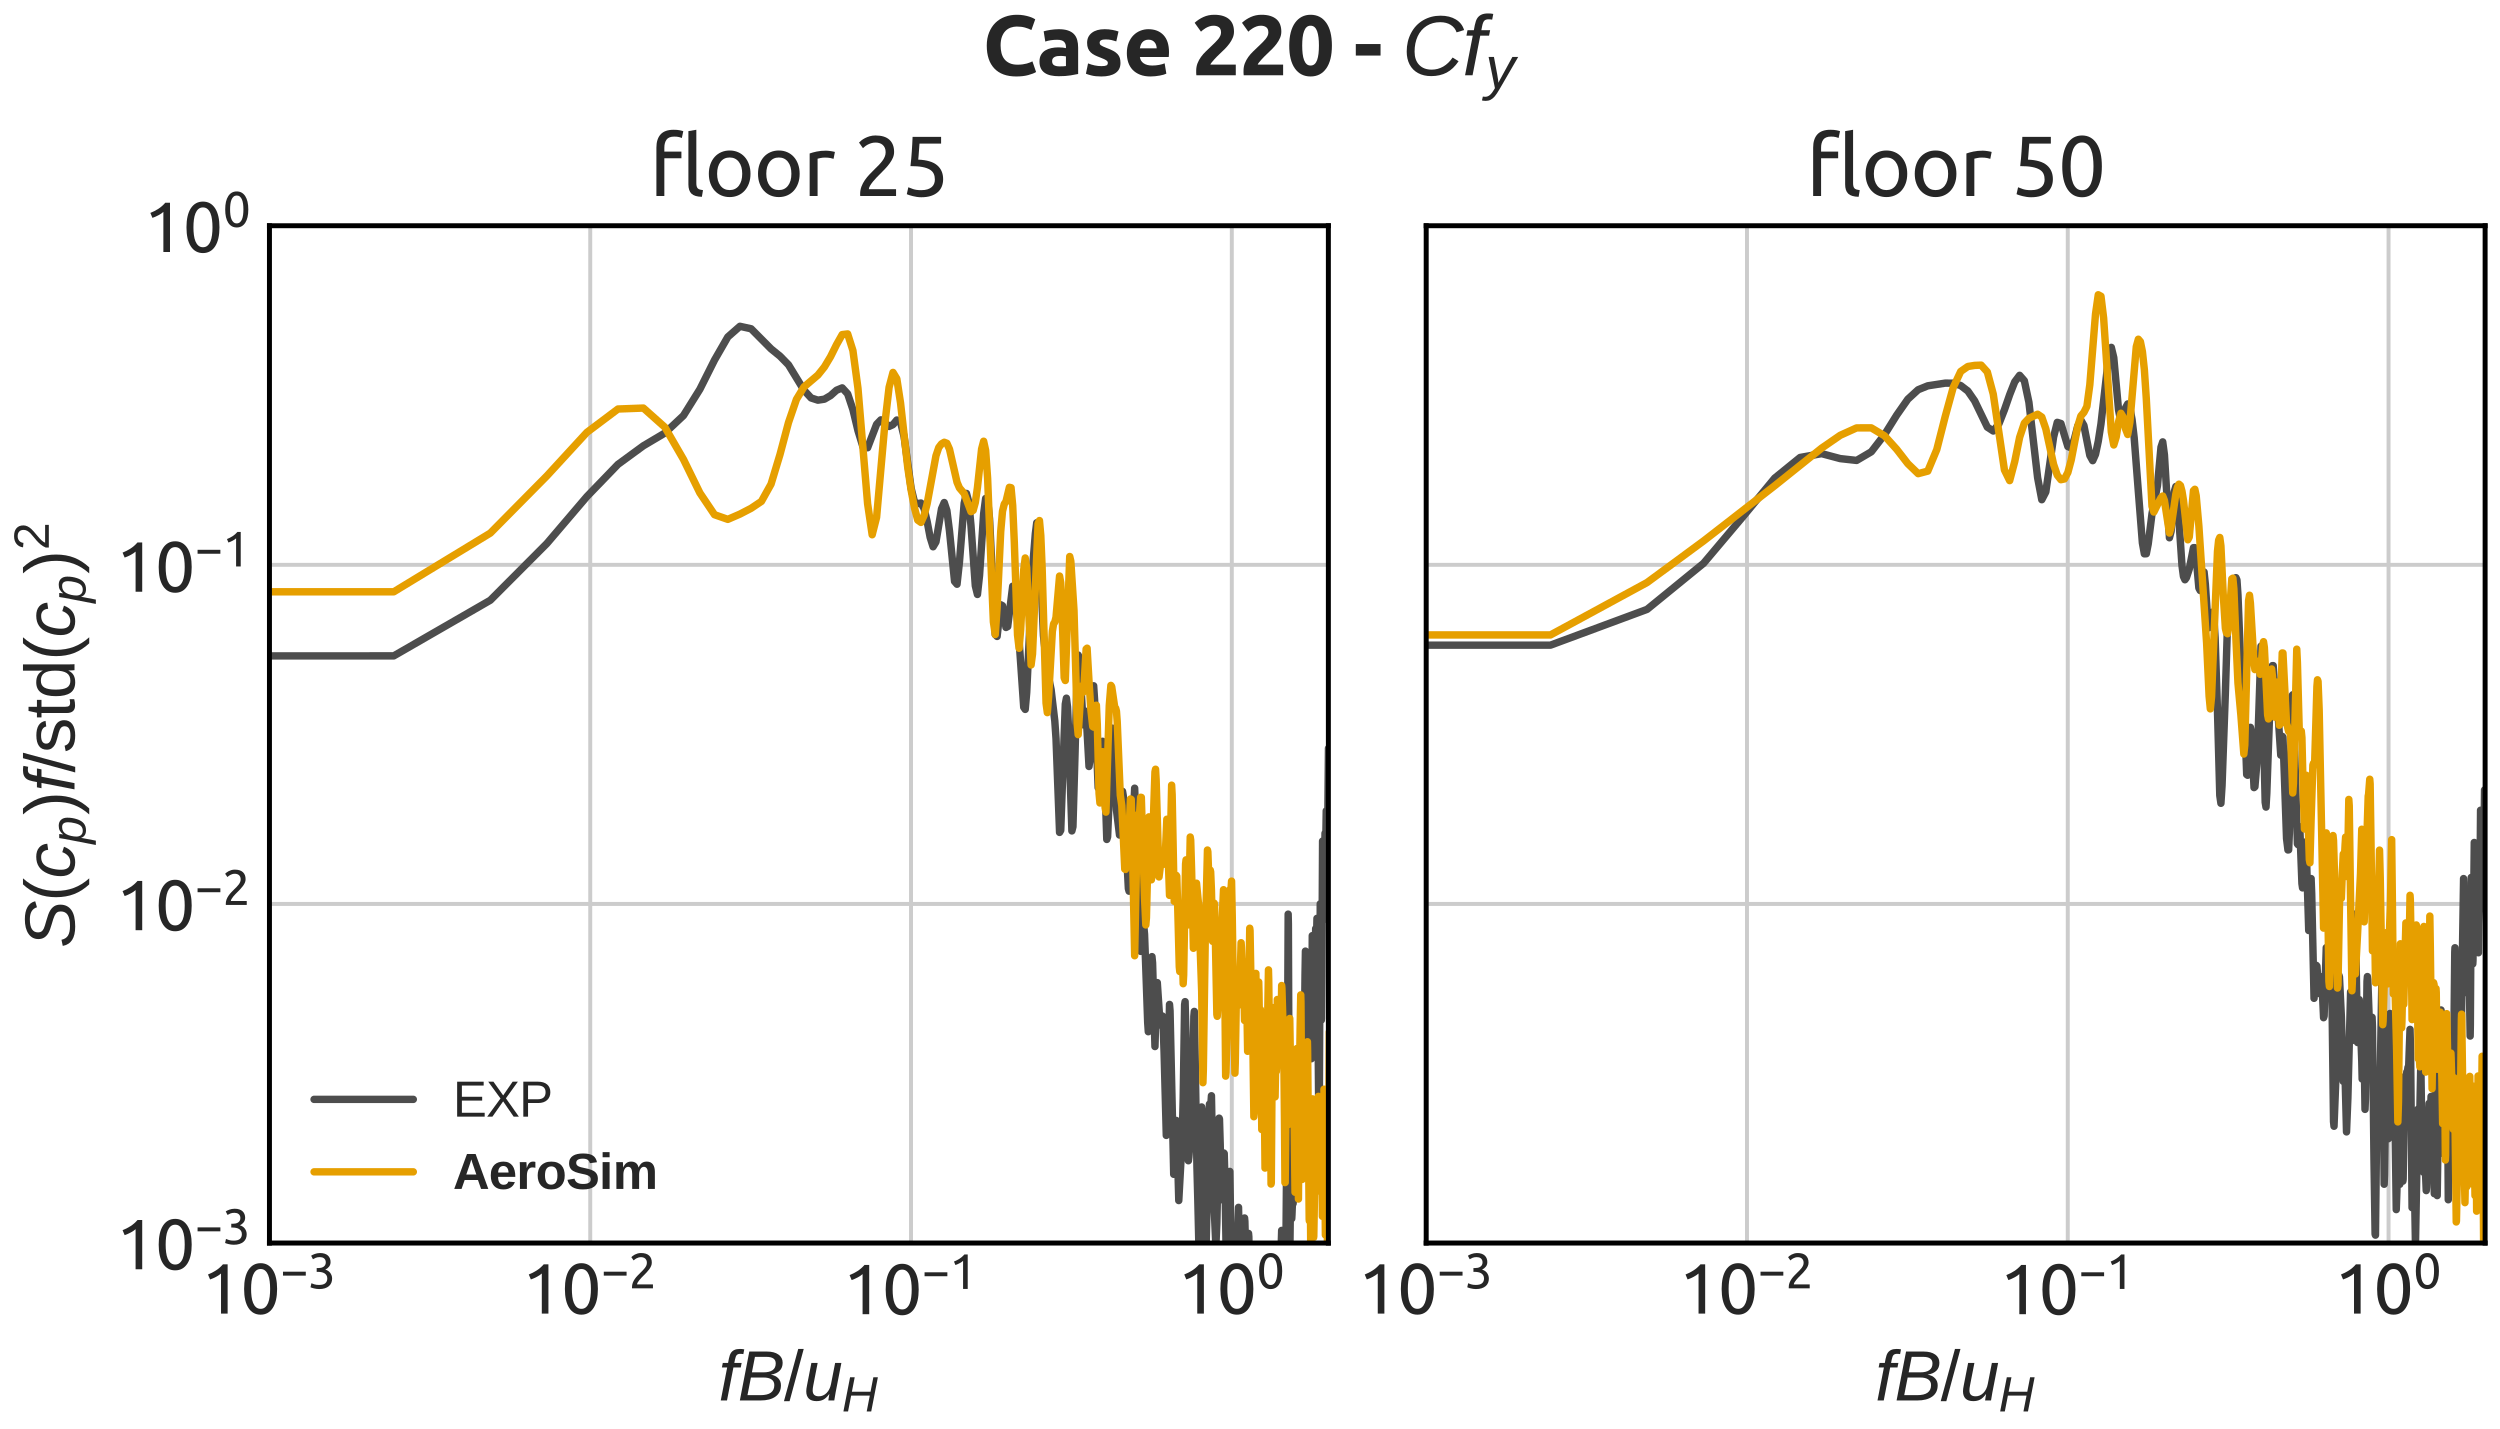 <?xml version="1.0" encoding="utf-8" standalone="no"?>
<!DOCTYPE svg PUBLIC "-//W3C//DTD SVG 1.1//EN"
  "http://www.w3.org/Graphics/SVG/1.1/DTD/svg11.dtd">
<svg xmlns:xlink="http://www.w3.org/1999/xlink" width="504pt" height="288pt" viewBox="0 0 504 288" xmlns="http://www.w3.org/2000/svg" version="1.1">
 <defs>
  <style type="text/css">*{stroke-linejoin: round; stroke-linecap: butt}</style>
 </defs>
 <g id="figure_1">
  <g id="patch_1">
   <path d="M 0 288 
L 504 288 
L 504 0 
L 0 0 
z
" style="fill: #ffffff"/>
  </g>
  <g id="axes_1">
   <g id="patch_2">
    <path d="M 54.32 250.594 
L 267.8 250.594 
L 267.8 45.508 
L 54.32 45.508 
z
" style="fill: #ffffff"/>
   </g>
   <g id="matplotlib.axis_1">
    <g id="xtick_1">
     <g id="line2d_1">
      <path d="M 54.32 250.594 
L 54.32 45.508 
" clip-path="url(#pec62dd43c2)" style="fill: none; stroke: #cccccc; stroke-width: 0.8; stroke-linecap: round"/>
     </g>
     <g id="line2d_2"/>
     <g id="text_1">
      <!-- $\mathdefault{10^{-3}}$ -->
      <g style="fill: #262626" transform="translate(40.6 264.957) scale(0.14 -0.14)">
       <defs>
        <path id="Ubuntu-31" d="M 595 3520 
Q 960 3661 1305 3881 
Q 1651 4102 1939 4435 
L 2362 4435 
L 2362 0 
L 1766 0 
L 1766 3610 
Q 1690 3539 1578 3462 
Q 1466 3386 1334 3315 
Q 1203 3245 1059 3181 
Q 915 3117 781 3072 
L 595 3520 
z
" transform="scale(0.016)"/>
        <path id="Ubuntu-30" d="M 320 2221 
Q 320 3334 713 3936 
Q 1107 4538 1805 4538 
Q 2502 4538 2896 3936 
Q 3290 3334 3290 2221 
Q 3290 1107 2896 505 
Q 2502 -96 1805 -96 
Q 1107 -96 713 505 
Q 320 1107 320 2221 
z
M 2662 2221 
Q 2662 2586 2620 2912 
Q 2579 3238 2480 3481 
Q 2381 3725 2214 3869 
Q 2048 4013 1805 4013 
Q 1562 4013 1395 3869 
Q 1229 3725 1129 3481 
Q 1030 3238 988 2912 
Q 947 2586 947 2221 
Q 947 1856 988 1529 
Q 1030 1203 1129 960 
Q 1229 717 1395 573 
Q 1562 429 1805 429 
Q 2048 429 2214 573 
Q 2381 717 2480 960 
Q 2579 1203 2620 1529 
Q 2662 1856 2662 2221 
z
" transform="scale(0.016)"/>
        <path id="Ubuntu-2212" d="M 339 2138 
L 3270 2138 
L 3270 1632 
L 339 1632 
L 339 2138 
z
" transform="scale(0.016)"/>
        <path id="Ubuntu-33" d="M 1446 435 
Q 2016 435 2262 659 
Q 2509 883 2509 1261 
Q 2509 1504 2406 1670 
Q 2304 1837 2137 1936 
Q 1971 2035 1750 2076 
Q 1530 2118 1299 2118 
L 1146 2118 
L 1146 2605 
L 1357 2605 
Q 1517 2605 1686 2637 
Q 1856 2669 1997 2752 
Q 2138 2835 2227 2979 
Q 2317 3123 2317 3341 
Q 2317 3520 2253 3648 
Q 2189 3776 2083 3859 
Q 1978 3942 1840 3977 
Q 1702 4013 1549 4013 
Q 1242 4013 1027 3923 
Q 813 3834 666 3738 
L 435 4192 
Q 512 4243 630 4304 
Q 749 4365 896 4416 
Q 1043 4467 1212 4502 
Q 1382 4538 1568 4538 
Q 1920 4538 2176 4451 
Q 2432 4365 2598 4208 
Q 2765 4051 2848 3836 
Q 2931 3622 2931 3373 
Q 2931 3027 2732 2780 
Q 2534 2534 2253 2406 
Q 2426 2355 2586 2259 
Q 2746 2163 2864 2016 
Q 2982 1869 3056 1677 
Q 3130 1485 3130 1248 
Q 3130 960 3030 713 
Q 2931 467 2723 288 
Q 2515 109 2201 6 
Q 1888 -96 1459 -96 
Q 1293 -96 1117 -70 
Q 941 -45 787 -6 
Q 634 32 518 70 
Q 403 109 352 134 
L 467 653 
Q 576 602 829 518 
Q 1082 435 1446 435 
z
" transform="scale(0.016)"/>
       </defs>
       <use xlink:href="#Ubuntu-31" transform="translate(0 0.966)"/>
       <use xlink:href="#Ubuntu-30" transform="translate(56.4 0.966)"/>
       <use xlink:href="#Ubuntu-2212" transform="translate(113.71 37.366) scale(0.7)"/>
       <use xlink:href="#Ubuntu-33" transform="translate(153.19 37.366) scale(0.7)"/>
      </g>
     </g>
    </g>
    <g id="xtick_2">
     <g id="line2d_3">
      <path d="M 118.991 250.594 
L 118.991 45.508 
" clip-path="url(#pec62dd43c2)" style="fill: none; stroke: #cccccc; stroke-width: 0.8; stroke-linecap: round"/>
     </g>
     <g id="line2d_4"/>
     <g id="text_2">
      <!-- $\mathdefault{10^{-2}}$ -->
      <g style="fill: #262626" transform="translate(105.271 264.957) scale(0.14 -0.14)">
       <defs>
        <path id="Ubuntu-32" d="M 2989 3302 
Q 2989 3072 2896 2857 
Q 2803 2643 2649 2435 
Q 2496 2227 2304 2025 
Q 2112 1824 1920 1632 
Q 1811 1523 1667 1376 
Q 1523 1229 1395 1069 
Q 1267 909 1180 761 
Q 1094 614 1094 506 
L 3136 506 
L 3136 0 
L 448 0 
Q 442 38 442 76 
Q 442 115 442 147 
Q 442 448 541 707 
Q 640 966 800 1196 
Q 960 1427 1158 1632 
Q 1357 1837 1549 2029 
Q 1709 2182 1853 2332 
Q 1997 2483 2109 2633 
Q 2221 2784 2288 2944 
Q 2355 3104 2355 3283 
Q 2355 3475 2294 3609 
Q 2234 3744 2131 3833 
Q 2029 3923 1891 3964 
Q 1754 4006 1600 4006 
Q 1414 4006 1260 3955 
Q 1107 3904 985 3837 
Q 864 3770 781 3696 
Q 698 3622 653 3584 
L 358 4006 
Q 416 4070 531 4163 
Q 646 4256 806 4339 
Q 966 4422 1164 4480 
Q 1363 4538 1594 4538 
Q 2291 4538 2640 4214 
Q 2989 3891 2989 3302 
z
" transform="scale(0.016)"/>
       </defs>
       <use xlink:href="#Ubuntu-31" transform="translate(0 0.966)"/>
       <use xlink:href="#Ubuntu-30" transform="translate(56.4 0.966)"/>
       <use xlink:href="#Ubuntu-2212" transform="translate(113.71 37.366) scale(0.7)"/>
       <use xlink:href="#Ubuntu-32" transform="translate(153.19 37.366) scale(0.7)"/>
      </g>
     </g>
    </g>
    <g id="xtick_3">
     <g id="line2d_5">
      <path d="M 183.661 250.594 
L 183.661 45.508 
" clip-path="url(#pec62dd43c2)" style="fill: none; stroke: #cccccc; stroke-width: 0.8; stroke-linecap: round"/>
     </g>
     <g id="line2d_6"/>
     <g id="text_3">
      <!-- $\mathdefault{10^{-1}}$ -->
      <g style="fill: #262626" transform="translate(169.941 264.957) scale(0.14 -0.14)">
       <use xlink:href="#Ubuntu-31" transform="translate(0 0.092)"/>
       <use xlink:href="#Ubuntu-30" transform="translate(56.4 0.092)"/>
       <use xlink:href="#Ubuntu-2212" transform="translate(113.71 36.492) scale(0.7)"/>
       <use xlink:href="#Ubuntu-31" transform="translate(153.19 36.492) scale(0.7)"/>
      </g>
     </g>
    </g>
    <g id="xtick_4">
     <g id="line2d_7">
      <path d="M 248.332 250.594 
L 248.332 45.508 
" clip-path="url(#pec62dd43c2)" style="fill: none; stroke: #cccccc; stroke-width: 0.8; stroke-linecap: round"/>
     </g>
     <g id="line2d_8"/>
     <g id="text_4">
      <!-- $\mathdefault{10^{0}}$ -->
      <g style="fill: #262626" transform="translate(237.412 264.957) scale(0.14 -0.14)">
       <use xlink:href="#Ubuntu-31" transform="translate(0 0.966)"/>
       <use xlink:href="#Ubuntu-30" transform="translate(56.4 0.966)"/>
       <use xlink:href="#Ubuntu-30" transform="translate(113.71 37.366) scale(0.7)"/>
      </g>
     </g>
    </g>
    <g id="xtick_5">
     <g id="line2d_9"/>
    </g>
    <g id="xtick_6">
     <g id="line2d_10"/>
    </g>
    <g id="xtick_7">
     <g id="line2d_11"/>
    </g>
    <g id="xtick_8">
     <g id="line2d_12"/>
    </g>
    <g id="xtick_9">
     <g id="line2d_13"/>
    </g>
    <g id="xtick_10">
     <g id="line2d_14"/>
    </g>
    <g id="xtick_11">
     <g id="line2d_15"/>
    </g>
    <g id="xtick_12">
     <g id="line2d_16"/>
    </g>
    <g id="xtick_13">
     <g id="line2d_17"/>
    </g>
    <g id="xtick_14">
     <g id="line2d_18"/>
    </g>
    <g id="xtick_15">
     <g id="line2d_19"/>
    </g>
    <g id="xtick_16">
     <g id="line2d_20"/>
    </g>
    <g id="xtick_17">
     <g id="line2d_21"/>
    </g>
    <g id="xtick_18">
     <g id="line2d_22"/>
    </g>
    <g id="xtick_19">
     <g id="line2d_23"/>
    </g>
    <g id="xtick_20">
     <g id="line2d_24"/>
    </g>
    <g id="xtick_21">
     <g id="line2d_25"/>
    </g>
    <g id="xtick_22">
     <g id="line2d_26"/>
    </g>
    <g id="xtick_23">
     <g id="line2d_27"/>
    </g>
    <g id="xtick_24">
     <g id="line2d_28"/>
    </g>
    <g id="xtick_25">
     <g id="line2d_29"/>
    </g>
    <g id="xtick_26">
     <g id="line2d_30"/>
    </g>
    <g id="xtick_27">
     <g id="line2d_31"/>
    </g>
    <g id="xtick_28">
     <g id="line2d_32"/>
    </g>
    <g id="xtick_29">
     <g id="line2d_33"/>
    </g>
    <g id="text_5">
     <!-- $ f B / u_H $ -->
     <g style="fill: #262626" transform="translate(144.82 282.41) scale(0.14 -0.14)">
      <defs>
       <path id="LiberationSans-Italic-66" d="M 1356 2972 
L 778 0 
L 216 0 
L 794 2972 
L 319 2972 
L 400 3381 
L 875 3381 
L 947 3763 
Q 1019 4113 1136 4286 
Q 1253 4459 1447 4548 
Q 1641 4638 1944 4638 
Q 2175 4638 2331 4600 
L 2250 4172 
L 2109 4191 
L 1966 4197 
Q 1769 4197 1664 4095 
Q 1559 3994 1497 3684 
L 1438 3381 
L 2097 3381 
L 2016 2972 
L 1356 2972 
z
" transform="scale(0.016)"/>
       <path id="LiberationSans-Italic-42" d="M 1050 4403 
L 2644 4403 
Q 3297 4403 3673 4133 
Q 4050 3863 4050 3397 
Q 4050 2506 2991 2322 
Q 3422 2250 3659 1995 
Q 3897 1741 3897 1372 
Q 3897 706 3409 353 
Q 2922 0 2056 0 
L 197 0 
L 1050 4403 
z
M 1284 2531 
L 2319 2531 
Q 3428 2531 3428 3338 
Q 3428 3925 2591 3925 
L 1556 3925 
L 1284 2531 
z
M 884 478 
L 2034 478 
Q 2691 478 2995 708 
Q 3300 938 3300 1381 
Q 3300 1716 3051 1891 
Q 2803 2066 2338 2066 
L 1194 2066 
L 884 478 
z
" transform="scale(0.016)"/>
       <path id="LiberationSans-2f" d="M 0 -63 
L 1284 4638 
L 1778 4638 
L 506 -63 
L 0 -63 
z
" transform="scale(0.016)"/>
       <path id="LiberationSans-Italic-75" d="M 1297 3381 
L 903 1366 
Q 847 1091 847 897 
Q 847 375 1406 375 
Q 1800 375 2100 675 
Q 2400 975 2500 1488 
L 2869 3381 
L 3431 3381 
L 2913 722 
Q 2850 425 2791 0 
L 2259 0 
Q 2259 34 2292 242 
Q 2325 450 2347 578 
L 2338 578 
Q 2078 219 1817 80 
Q 1556 -59 1197 -59 
Q 734 -59 501 169 
Q 269 397 269 828 
Q 269 1028 334 1341 
L 731 3381 
L 1297 3381 
z
" transform="scale(0.016)"/>
       <path id="LiberationSans-Italic-48" d="M 3191 0 
L 3588 2041 
L 1191 2041 
L 794 0 
L 197 0 
L 1053 4403 
L 1650 4403 
L 1288 2541 
L 3684 2541 
L 4047 4403 
L 4628 4403 
L 3772 0 
L 3191 0 
z
" transform="scale(0.016)"/>
      </defs>
      <use xlink:href="#LiberationSans-Italic-66" transform="translate(0 0.531)"/>
      <use xlink:href="#LiberationSans-Italic-42" transform="translate(27.783 0.531)"/>
      <use xlink:href="#LiberationSans-2f" transform="translate(94.482 0.531)"/>
      <use xlink:href="#LiberationSans-Italic-75" transform="translate(122.266 0.531)"/>
      <use xlink:href="#LiberationSans-Italic-48" transform="translate(177.881 -15.317) scale(0.7)"/>
     </g>
    </g>
   </g>
   <g id="matplotlib.axis_2">
    <g id="ytick_1">
     <g id="line2d_34">
      <path d="M 54.32 250.594 
L 267.8 250.594 
" clip-path="url(#pec62dd43c2)" style="fill: none; stroke: #cccccc; stroke-width: 0.8; stroke-linecap: round"/>
     </g>
     <g id="line2d_35"/>
     <g id="text_6">
      <!-- $\mathdefault{10^{-3}}$ -->
      <g style="fill: #262626" transform="translate(23.38 256.025) scale(0.14 -0.14)">
       <use xlink:href="#Ubuntu-31" transform="translate(0 0.966)"/>
       <use xlink:href="#Ubuntu-30" transform="translate(56.4 0.966)"/>
       <use xlink:href="#Ubuntu-2212" transform="translate(113.71 37.366) scale(0.7)"/>
       <use xlink:href="#Ubuntu-33" transform="translate(153.19 37.366) scale(0.7)"/>
      </g>
     </g>
    </g>
    <g id="ytick_2">
     <g id="line2d_36">
      <path d="M 54.32 182.232 
L 267.8 182.232 
" clip-path="url(#pec62dd43c2)" style="fill: none; stroke: #cccccc; stroke-width: 0.8; stroke-linecap: round"/>
     </g>
     <g id="line2d_37"/>
     <g id="text_7">
      <!-- $\mathdefault{10^{-2}}$ -->
      <g style="fill: #262626" transform="translate(23.38 187.663) scale(0.14 -0.14)">
       <use xlink:href="#Ubuntu-31" transform="translate(0 0.966)"/>
       <use xlink:href="#Ubuntu-30" transform="translate(56.4 0.966)"/>
       <use xlink:href="#Ubuntu-2212" transform="translate(113.71 37.366) scale(0.7)"/>
       <use xlink:href="#Ubuntu-32" transform="translate(153.19 37.366) scale(0.7)"/>
      </g>
     </g>
    </g>
    <g id="ytick_3">
     <g id="line2d_38">
      <path d="M 54.32 113.87 
L 267.8 113.87 
" clip-path="url(#pec62dd43c2)" style="fill: none; stroke: #cccccc; stroke-width: 0.8; stroke-linecap: round"/>
     </g>
     <g id="line2d_39"/>
     <g id="text_8">
      <!-- $\mathdefault{10^{-1}}$ -->
      <g style="fill: #262626" transform="translate(23.38 119.302) scale(0.14 -0.14)">
       <use xlink:href="#Ubuntu-31" transform="translate(0 0.092)"/>
       <use xlink:href="#Ubuntu-30" transform="translate(56.4 0.092)"/>
       <use xlink:href="#Ubuntu-2212" transform="translate(113.71 36.492) scale(0.7)"/>
       <use xlink:href="#Ubuntu-31" transform="translate(153.19 36.492) scale(0.7)"/>
      </g>
     </g>
    </g>
    <g id="ytick_4">
     <g id="line2d_40">
      <path d="M 54.32 45.508 
L 267.8 45.508 
" clip-path="url(#pec62dd43c2)" style="fill: none; stroke: #cccccc; stroke-width: 0.8; stroke-linecap: round"/>
     </g>
     <g id="line2d_41"/>
     <g id="text_9">
      <!-- $\mathdefault{10^{0}}$ -->
      <g style="fill: #262626" transform="translate(28.98 50.94) scale(0.14 -0.14)">
       <use xlink:href="#Ubuntu-31" transform="translate(0 0.966)"/>
       <use xlink:href="#Ubuntu-30" transform="translate(56.4 0.966)"/>
       <use xlink:href="#Ubuntu-30" transform="translate(113.71 37.366) scale(0.7)"/>
      </g>
     </g>
    </g>
    <g id="ytick_5">
     <g id="line2d_42"/>
    </g>
    <g id="ytick_6">
     <g id="line2d_43"/>
    </g>
    <g id="ytick_7">
     <g id="line2d_44"/>
    </g>
    <g id="ytick_8">
     <g id="line2d_45"/>
    </g>
    <g id="ytick_9">
     <g id="line2d_46"/>
    </g>
    <g id="ytick_10">
     <g id="line2d_47"/>
    </g>
    <g id="ytick_11">
     <g id="line2d_48"/>
    </g>
    <g id="ytick_12">
     <g id="line2d_49"/>
    </g>
    <g id="ytick_13">
     <g id="line2d_50"/>
    </g>
    <g id="ytick_14">
     <g id="line2d_51"/>
    </g>
    <g id="ytick_15">
     <g id="line2d_52"/>
    </g>
    <g id="ytick_16">
     <g id="line2d_53"/>
    </g>
    <g id="ytick_17">
     <g id="line2d_54"/>
    </g>
    <g id="ytick_18">
     <g id="line2d_55"/>
    </g>
    <g id="ytick_19">
     <g id="line2d_56"/>
    </g>
    <g id="ytick_20">
     <g id="line2d_57"/>
    </g>
    <g id="ytick_21">
     <g id="line2d_58"/>
    </g>
    <g id="ytick_22">
     <g id="line2d_59"/>
    </g>
    <g id="ytick_23">
     <g id="line2d_60"/>
    </g>
    <g id="ytick_24">
     <g id="line2d_61"/>
    </g>
    <g id="ytick_25">
     <g id="line2d_62"/>
    </g>
    <g id="ytick_26">
     <g id="line2d_63"/>
    </g>
    <g id="ytick_27">
     <g id="line2d_64"/>
    </g>
    <g id="ytick_28">
     <g id="line2d_65"/>
    </g>
    <g id="text_10">
     <!-- $ S(c_p) f / \mathrm{std}(c_p)^2$ -->
     <g style="fill: #262626" transform="translate(15.04 191.101) rotate(-90) scale(0.14 -0.14)">
      <defs>
       <path id="LiberationSans-Italic-53" d="M 1925 -63 
Q 1147 -63 717 214 
Q 288 491 181 1056 
L 734 1172 
Q 819 769 1109 587 
Q 1400 406 1969 406 
Q 2653 406 2968 611 
Q 3284 816 3284 1238 
Q 3284 1447 3193 1573 
Q 3103 1700 2884 1801 
Q 2666 1903 2131 2053 
Q 1597 2200 1333 2354 
Q 1069 2509 933 2728 
Q 797 2947 797 3253 
Q 797 3822 1276 4145 
Q 1756 4469 2575 4469 
Q 3263 4469 3678 4231 
Q 4094 3994 4200 3538 
L 3659 3378 
Q 3556 3706 3289 3862 
Q 3022 4019 2572 4019 
Q 1397 4019 1397 3281 
Q 1397 3094 1476 2975 
Q 1556 2856 1739 2767 
Q 1922 2678 2466 2531 
Q 3075 2363 3342 2206 
Q 3609 2050 3751 1826 
Q 3894 1603 3894 1275 
Q 3894 631 3409 284 
Q 2925 -63 1925 -63 
z
" transform="scale(0.016)"/>
       <path id="LiberationSans-28" d="M 397 1663 
Q 397 2566 680 3284 
Q 963 4003 1550 4638 
L 2094 4638 
Q 1509 3988 1236 3256 
Q 963 2525 963 1656 
Q 963 791 1233 62 
Q 1503 -666 2094 -1325 
L 1550 -1325 
Q 959 -688 678 32 
Q 397 753 397 1650 
L 397 1663 
z
" transform="scale(0.016)"/>
       <path id="LiberationSans-Italic-63" d="M 1466 381 
Q 2106 381 2369 1100 
L 2856 947 
Q 2478 -63 1453 -63 
Q 853 -63 531 278 
Q 209 619 209 1234 
Q 209 1859 436 2396 
Q 663 2934 1036 3189 
Q 1409 3444 1953 3444 
Q 2481 3444 2789 3178 
Q 3097 2913 3128 2450 
L 2575 2372 
Q 2556 2675 2387 2839 
Q 2219 3003 1934 3003 
Q 1541 3003 1297 2792 
Q 1053 2581 918 2122 
Q 784 1663 784 1216 
Q 784 381 1466 381 
z
" transform="scale(0.016)"/>
       <path id="LiberationSans-Italic-70" d="M 1731 -63 
Q 1347 -63 1105 100 
Q 863 263 763 556 
L 747 556 
Q 747 522 720 353 
Q 694 184 400 -1328 
L -159 -1328 
L 619 2691 
Q 691 3038 728 3381 
L 1250 3381 
Q 1250 3297 1229 3123 
Q 1209 2950 1197 2878 
L 1209 2878 
Q 1438 3175 1691 3309 
Q 1944 3444 2316 3444 
Q 2806 3444 3079 3148 
Q 3353 2853 3353 2338 
Q 3353 1703 3161 1108 
Q 2969 513 2620 225 
Q 2272 -63 1731 -63 
z
M 2153 3009 
Q 1844 3009 1623 2882 
Q 1403 2756 1250 2501 
Q 1097 2247 1009 1864 
Q 922 1481 922 1178 
Q 922 788 1120 570 
Q 1319 353 1672 353 
Q 2059 353 2284 589 
Q 2509 825 2637 1339 
Q 2766 1853 2766 2238 
Q 2766 2622 2619 2815 
Q 2472 3009 2153 3009 
z
" transform="scale(0.016)"/>
       <path id="LiberationSans-29" d="M 1734 1650 
Q 1734 747 1451 28 
Q 1169 -691 581 -1325 
L 38 -1325 
Q 625 -669 897 57 
Q 1169 784 1169 1656 
Q 1169 2528 895 3256 
Q 622 3984 38 4638 
L 581 4638 
Q 1172 4000 1453 3279 
Q 1734 2559 1734 1663 
L 1734 1650 
z
" transform="scale(0.016)"/>
       <path id="LiberationSans-73" d="M 2969 934 
Q 2969 456 2608 196 
Q 2247 -63 1597 -63 
Q 966 -63 623 145 
Q 281 353 178 794 
L 675 891 
Q 747 619 972 492 
Q 1197 366 1597 366 
Q 2025 366 2223 497 
Q 2422 628 2422 891 
Q 2422 1091 2284 1216 
Q 2147 1341 1841 1422 
L 1438 1528 
Q 953 1653 748 1773 
Q 544 1894 428 2066 
Q 313 2238 313 2488 
Q 313 2950 642 3192 
Q 972 3434 1603 3434 
Q 2163 3434 2492 3237 
Q 2822 3041 2909 2606 
L 2403 2544 
Q 2356 2769 2151 2889 
Q 1947 3009 1603 3009 
Q 1222 3009 1040 2893 
Q 859 2778 859 2544 
Q 859 2400 934 2306 
Q 1009 2213 1156 2147 
Q 1303 2081 1775 1966 
Q 2222 1853 2419 1758 
Q 2616 1663 2730 1547 
Q 2844 1431 2906 1279 
Q 2969 1128 2969 934 
z
" transform="scale(0.016)"/>
       <path id="LiberationSans-74" d="M 1731 25 
Q 1453 -50 1163 -50 
Q 488 -50 488 716 
L 488 2972 
L 97 2972 
L 97 3381 
L 509 3381 
L 675 4138 
L 1050 4138 
L 1050 3381 
L 1675 3381 
L 1675 2972 
L 1050 2972 
L 1050 838 
Q 1050 594 1129 495 
Q 1209 397 1406 397 
Q 1519 397 1731 441 
L 1731 25 
z
" transform="scale(0.016)"/>
       <path id="LiberationSans-64" d="M 2566 544 
Q 2409 219 2151 78 
Q 1894 -63 1513 -63 
Q 872 -63 570 368 
Q 269 800 269 1675 
Q 269 3444 1513 3444 
Q 1897 3444 2153 3303 
Q 2409 3163 2566 2856 
L 2572 2856 
L 2566 3234 
L 2566 4638 
L 3128 4638 
L 3128 697 
Q 3128 169 3147 0 
L 2609 0 
Q 2600 50 2589 231 
Q 2578 413 2578 544 
L 2566 544 
z
M 859 1694 
Q 859 984 1046 678 
Q 1234 372 1656 372 
Q 2134 372 2350 703 
Q 2566 1034 2566 1731 
Q 2566 2403 2350 2715 
Q 2134 3028 1663 3028 
Q 1238 3028 1048 2714 
Q 859 2400 859 1694 
z
" transform="scale(0.016)"/>
       <path id="LiberationSans-32" d="M 322 0 
L 322 397 
Q 481 763 711 1042 
Q 941 1322 1194 1548 
Q 1447 1775 1695 1969 
Q 1944 2163 2144 2356 
Q 2344 2550 2467 2762 
Q 2591 2975 2591 3244 
Q 2591 3606 2378 3806 
Q 2166 4006 1788 4006 
Q 1428 4006 1195 3811 
Q 963 3616 922 3263 
L 347 3316 
Q 409 3844 795 4156 
Q 1181 4469 1788 4469 
Q 2453 4469 2811 4155 
Q 3169 3841 3169 3263 
Q 3169 3006 3051 2753 
Q 2934 2500 2703 2247 
Q 2472 1994 1819 1463 
Q 1459 1169 1246 933 
Q 1034 697 941 478 
L 3238 478 
L 3238 0 
L 322 0 
z
" transform="scale(0.016)"/>
      </defs>
      <use xlink:href="#LiberationSans-Italic-53" transform="translate(0 0.141)"/>
      <use xlink:href="#LiberationSans-28" transform="translate(66.699 0.141)"/>
      <use xlink:href="#LiberationSans-Italic-63" transform="translate(100 0.141)"/>
      <use xlink:href="#LiberationSans-Italic-70" transform="translate(150 -15.708) scale(0.7)"/>
      <use xlink:href="#LiberationSans-29" transform="translate(191.572 0.141)"/>
      <use xlink:href="#LiberationSans-Italic-66" transform="translate(224.873 0.141)"/>
      <use xlink:href="#LiberationSans-2f" transform="translate(252.656 0.141)"/>
      <use xlink:href="#LiberationSans-73" transform="translate(280.439 0.141)"/>
      <use xlink:href="#LiberationSans-74" transform="translate(330.439 0.141)"/>
      <use xlink:href="#LiberationSans-64" transform="translate(358.222 0.141)"/>
      <use xlink:href="#LiberationSans-28" transform="translate(413.838 0.141)"/>
      <use xlink:href="#LiberationSans-Italic-63" transform="translate(447.138 0.141)"/>
      <use xlink:href="#LiberationSans-Italic-70" transform="translate(497.138 -15.708) scale(0.7)"/>
      <use xlink:href="#LiberationSans-29" transform="translate(538.711 0.141)"/>
      <use xlink:href="#LiberationSans-32" transform="translate(572.936 37.12) scale(0.7)"/>
     </g>
    </g>
   </g>
   <g id="line2d_66">
    <path d="M -1 132.235 
L 79.381 132.226 
L 98.849 121.008 
L 110.237 109.584 
L 118.317 100.109 
L 124.584 93.616 
L 129.705 89.872 
L 134.034 87.302 
L 137.785 83.778 
L 141.093 78.478 
L 144.052 72.577 
L 146.729 67.925 
L 149.173 65.783 
L 151.421 66.28 
L 155.44 70.331 
L 157.252 71.803 
L 158.955 73.543 
L 162.079 78.664 
L 163.52 80.229 
L 164.89 80.675 
L 166.197 80.476 
L 167.445 79.744 
L 168.64 78.674 
L 169.787 78.198 
L 170.888 79.397 
L 171.948 82.585 
L 172.97 86.832 
L 173.955 90.035 
L 174.908 90.267 
L 176.72 85.539 
L 177.584 84.647 
L 178.423 85.245 
L 179.237 85.97 
L 180.028 85.601 
L 180.798 84.677 
L 181.547 85.069 
L 182.276 88.084 
L 183.681 98.427 
L 184.358 101.189 
L 185.019 101.524 
L 185.664 101.411 
L 186.295 102.516 
L 186.913 105.146 
L 187.517 108.333 
L 188.108 110.23 
L 188.687 109.252 
L 189.811 102.562 
L 190.356 101.311 
L 190.891 102.911 
L 191.416 107.057 
L 192.438 117.207 
L 192.935 117.78 
L 193.423 113.321 
L 194.375 101.455 
L 194.84 99.477 
L 195.296 101.162 
L 195.746 105.911 
L 196.623 118.112 
L 197.052 119.84 
L 197.475 116.02 
L 198.301 103.577 
L 198.705 100.486 
L 199.103 100.769 
L 199.496 104.644 
L 200.643 127.922 
L 201.015 128.303 
L 201.744 121.917 
L 202.102 122.109 
L 202.804 126.497 
L 203.149 126.312 
L 204.158 118.181 
L 204.486 118.36 
L 204.811 120.789 
L 205.449 129.132 
L 206.381 142.577 
L 206.684 143.013 
L 206.985 139.593 
L 208.155 114.608 
L 208.722 107.599 
L 209.002 105.394 
L 209.279 105.928 
L 209.553 109.982 
L 210.359 128.131 
L 211.143 135.319 
L 211.653 137.813 
L 211.905 139.033 
L 212.648 145.357 
L 212.891 148.903 
L 213.608 167.812 
L 213.843 167.398 
L 214.764 141.955 
L 214.99 140.754 
L 215.213 142.535 
L 215.435 147.451 
L 216.091 167.513 
L 216.306 166.669 
L 216.732 151.774 
L 217.151 135.64 
L 217.358 132.062 
L 217.564 132.46 
L 218.372 146.124 
L 218.768 143.356 
L 218.964 144.025 
L 219.543 154.52 
L 219.733 153.154 
L 220.297 138.535 
L 220.482 138.257 
L 220.667 141.042 
L 221.391 158.807 
L 221.57 158.897 
L 222.272 149.443 
L 222.445 150.795 
L 222.787 158.85 
L 223.126 169.231 
L 223.293 168.722 
L 224.117 148.441 
L 224.279 146.798 
L 224.44 146.984 
L 224.6 149.727 
L 225.075 163.274 
L 225.695 168.344 
L 225.848 168.204 
L 226.303 159.54 
L 226.452 160.426 
L 226.897 170.63 
L 227.19 173.525 
L 227.479 179.138 
L 227.623 179.664 
L 227.908 176.097 
L 228.19 171.238 
L 228.746 158.9 
L 229.02 166.019 
L 229.959 191.795 
L 230.352 186.238 
L 230.481 186.32 
L 230.611 186.982 
L 230.739 188.323 
L 230.994 195.347 
L 231.373 206.148 
L 231.498 207.993 
L 231.623 207.875 
L 231.87 200.774 
L 232.116 193.966 
L 232.237 192.856 
L 232.359 194.131 
L 232.839 210.982 
L 233.194 198.602 
L 233.311 198.098 
L 233.544 201.589 
L 233.89 206.654 
L 234.004 206.569 
L 234.345 204.826 
L 234.457 205.793 
L 234.681 212.208 
L 235.124 228.899 
L 235.233 228.44 
L 235.451 218.126 
L 235.774 202.492 
L 235.881 203.783 
L 236.619 236.74 
L 236.723 236.566 
L 237.134 225.88 
L 237.236 227.305 
L 237.64 242.03 
L 238.334 229.413 
L 238.529 221.483 
L 238.819 202.526 
L 238.915 201.932 
L 239.106 208.793 
L 239.578 234.005 
L 239.672 233.244 
L 239.95 229.696 
L 240.042 228.946 
L 240.134 229.232 
L 240.226 230.568 
L 240.317 230.515 
L 240.499 217.855 
L 240.68 204.892 
L 240.77 203.902 
L 240.948 213.354 
L 241.303 235.311 
L 241.478 241.97 
L 241.74 253.132 
L 241.912 241.592 
L 242.17 224.94 
L 242.255 223.166 
L 242.34 223.743 
L 242.509 232.547 
L 242.845 256.555 
L 242.928 256.876 
L 243.093 253.782 
L 243.827 222.584 
L 243.908 223.673 
L 243.988 224.468 
L 244.227 220.904 
L 244.385 229.269 
L 244.621 239.911 
L 245.086 250.522 
L 245.163 250.17 
L 245.316 246.595 
L 245.77 225.418 
L 245.845 225.563 
L 245.995 230.677 
L 246.217 241.856 
L 246.291 241.477 
L 246.584 234.034 
L 246.73 232.449 
L 246.803 232.544 
L 246.947 237.609 
L 247.305 259.378 
L 247.376 258.569 
L 247.658 254.002 
L 247.937 236.158 
L 248.076 245.098 
L 248.214 255.687 
L 248.283 255.633 
L 248.488 248.59 
L 248.624 250.783 
L 248.961 257.893 
L 249.095 261.656 
L 249.162 260.925 
L 249.689 243.402 
L 249.82 249.541 
L 250.014 265.933 
L 250.143 258.655 
L 250.271 253.852 
L 250.462 263.085 
L 250.526 261.346 
L 250.841 246.244 
L 250.904 245.548 
L 250.966 246.225 
L 251.215 255.937 
L 251.276 255.633 
L 251.338 255.771 
L 251.461 258.611 
L 251.522 258.039 
L 251.705 248.659 
L 251.766 249.354 
L 252.008 263.661 
L 252.068 263.041 
L 252.366 256.061 
L 252.425 256.397 
L 252.837 272.565 
L 253.07 278.826 
L 253.3 269.697 
L 253.358 271.141 
L 253.472 274.222 
L 253.529 274.174 
L 253.586 273.871 
L 253.643 275.056 
L 253.789 289 
M 254.008 289 
L 254.481 270.73 
L 254.536 271.868 
L 254.7 289 
M 254.857 289 
L 255.027 280.539 
L 255.081 281.066 
L 255.194 289 
M 255.395 289 
L 255.562 274.958 
L 255.615 275.716 
L 255.72 277.993 
L 255.93 267.338 
L 255.983 268.058 
L 256.242 272.533 
L 256.416 289 
M 257.062 289 
L 257.308 265.924 
L 257.358 266.196 
L 257.556 271.291 
L 257.605 270.971 
L 257.851 253.086 
L 257.948 254.376 
L 258.094 256.385 
L 258.142 256.172 
L 258.383 248.05 
L 258.431 248.259 
L 258.526 251.649 
L 258.716 267.364 
L 258.811 265.616 
L 258.858 265.204 
L 259.046 274.664 
L 259.556 213.312 
L 259.694 184.292 
L 259.739 186.252 
L 259.876 222.788 
L 260.012 252.585 
L 260.057 250.664 
L 260.237 234.466 
L 260.282 236.46 
L 260.416 245.679 
L 260.461 244.888 
L 260.594 241.489 
L 260.638 242.049 
L 260.682 242.663 
L 260.727 242.227 
L 260.859 234.951 
L 261.034 221.575 
L 261.077 221.944 
L 261.251 230.227 
L 261.294 228.95 
L 261.38 226.81 
L 261.466 229.571 
L 261.509 228.777 
L 261.765 211.855 
L 261.808 211.978 
L 261.892 217.151 
L 261.977 224.507 
L 262.019 224.087 
L 262.229 208.051 
L 262.271 210.949 
L 262.437 226.198 
L 262.479 225.733 
L 262.561 221.797 
L 262.726 210.814 
L 262.767 212.635 
L 262.849 217.045 
L 262.89 216.157 
L 263.093 196.568 
L 263.174 191.746 
L 263.214 194.327 
L 263.456 210.259 
L 263.655 192.336 
L 263.734 194.956 
L 263.892 200.883 
L 264.01 208.583 
L 264.049 208.258 
L 264.206 192.77 
L 264.245 195.326 
L 264.361 213.446 
L 264.4 210.428 
L 264.554 188.628 
L 264.592 189.328 
L 264.822 211.966 
L 264.898 209.124 
L 265.238 187.209 
L 265.276 187.504 
L 265.351 190.992 
L 265.388 190.182 
L 265.5 185.144 
L 265.537 187.622 
L 265.869 225.514 
L 265.906 229.351 
L 265.943 229.323 
L 266.161 182.21 
L 266.234 187.427 
L 266.379 205.654 
L 266.415 205.33 
L 266.487 196.869 
L 266.63 169.562 
L 266.666 171.785 
L 266.772 185.532 
L 266.843 182.152 
L 267.126 167.977 
L 267.196 170.814 
L 267.231 171.748 
L 267.266 170.414 
L 267.37 163.464 
L 267.405 164.326 
L 267.475 167.345 
L 267.544 166.515 
L 267.613 169.089 
L 267.648 168.847 
L 267.819 150.872 
L 267.854 153.605 
L 267.956 164.9 
L 267.99 163.106 
L 268.024 160.988 
L 268.058 161.315 
L 268.16 174.796 
L 268.227 168.024 
L 268.328 149.777 
L 268.362 151.516 
L 268.596 182.999 
L 268.63 180.828 
L 268.993 137.231 
L 269.157 146.585 
L 269.222 144.163 
L 269.255 142.54 
L 269.287 142.944 
L 269.449 165.961 
L 269.514 156.486 
L 269.643 142.213 
L 269.675 144.517 
L 269.962 170.004 
L 270.025 164.305 
L 270.277 134.831 
L 270.34 138.105 
L 270.403 142.882 
L 270.465 141.834 
L 270.496 141.548 
L 270.62 148.615 
L 270.682 145.296 
L 270.744 143.537 
L 270.806 144.471 
L 270.929 146.576 
L 270.99 140.819 
L 271.082 130.637 
L 271.112 132.631 
L 271.385 167.154 
L 271.415 161.54 
L 271.595 140.521 
L 271.685 135.38 
L 271.715 136.431 
L 271.864 149.215 
L 271.923 146.258 
L 272.1 128.189 
L 272.159 128.612 
L 272.246 127.448 
L 272.334 134.766 
L 272.451 144.845 
L 272.48 142.696 
L 272.711 124.2 
L 272.911 139.361 
L 272.969 151.226 
L 273.025 141.42 
L 273.082 134.685 
L 273.111 137.887 
L 273.196 150.555 
L 273.252 146.182 
L 273.309 144.291 
L 273.365 145.807 
L 273.672 156.092 
L 273.7 154.777 
L 273.811 142.133 
L 274.059 107.227 
L 274.059 107.227 
" clip-path="url(#pec62dd43c2)" style="fill: none; stroke: #4d4d4d; stroke-width: 1.5; stroke-linecap: round"/>
   </g>
   <g id="line2d_67">
    <path d="M -1 119.315 
L 79.382 119.305 
L 98.849 107.471 
L 110.237 95.955 
L 118.317 87.165 
L 124.584 82.457 
L 129.705 82.265 
L 134.035 86.12 
L 137.785 92.605 
L 141.093 99.37 
L 144.052 103.768 
L 146.729 104.704 
L 149.173 103.641 
L 151.421 102.476 
L 153.502 101.078 
L 155.44 97.604 
L 157.253 91.6 
L 158.955 85.197 
L 160.561 80.512 
L 162.079 78.006 
L 164.89 75.615 
L 166.197 73.979 
L 167.445 71.894 
L 168.641 69.488 
L 169.787 67.452 
L 170.889 67.322 
L 171.949 70.679 
L 172.97 78.309 
L 174.908 101.553 
L 175.829 107.809 
L 176.72 104.298 
L 178.423 85.112 
L 179.237 78.083 
L 180.029 75.083 
L 180.798 76.357 
L 181.547 81.226 
L 182.988 94.145 
L 183.681 98.797 
L 184.358 102.388 
L 185.019 104.859 
L 185.665 105.319 
L 186.296 103.914 
L 186.913 101.534 
L 188.687 91.896 
L 189.255 90.211 
L 189.811 89.486 
L 190.356 89.16 
L 190.891 89.362 
L 191.416 90.551 
L 192.935 97.218 
L 193.423 98.366 
L 194.376 99.488 
L 195.746 103.154 
L 196.188 102.892 
L 196.624 101.304 
L 197.052 98.295 
L 197.891 90.511 
L 198.301 88.953 
L 198.705 90.81 
L 199.103 96.426 
L 199.884 116.126 
L 200.266 125.372 
L 200.643 127.919 
L 201.015 122.599 
L 201.744 107.172 
L 202.102 103.078 
L 202.455 101.623 
L 202.804 101.113 
L 203.489 98.243 
L 203.826 98.319 
L 204.158 101.898 
L 204.487 109.384 
L 205.132 127.999 
L 205.45 130.695 
L 205.764 126.943 
L 206.381 114.871 
L 206.684 112.491 
L 206.985 114.452 
L 207.867 134.049 
L 208.155 131.85 
L 209.279 105.555 
L 209.553 104.944 
L 209.824 107.958 
L 210.093 114.416 
L 210.884 141.746 
L 211.143 143.666 
L 211.4 140.482 
L 212.155 127.286 
L 212.403 125.76 
L 212.648 125.407 
L 212.891 124.44 
L 213.608 116.132 
L 213.843 117.478 
L 214.076 122.464 
L 214.537 136.648 
L 214.764 137.189 
L 215.656 112.193 
L 215.875 113.122 
L 216.52 123.067 
L 216.943 137.794 
L 217.151 145.889 
L 217.359 148.101 
L 217.972 138.332 
L 218.373 139.553 
L 218.571 137.658 
L 218.964 130.855 
L 219.158 130.675 
L 219.543 137.343 
L 219.923 143.106 
L 220.297 146.471 
L 220.483 146.594 
L 220.85 142.222 
L 221.032 142.177 
L 221.212 145.967 
L 221.57 159.97 
L 221.747 161.88 
L 222.272 151.536 
L 222.445 153.485 
L 222.788 162.86 
L 222.957 163.724 
L 223.294 152.95 
L 223.626 142.236 
L 223.954 138.177 
L 224.117 138.412 
L 224.759 142.782 
L 224.917 142.776 
L 225.075 143.376 
L 225.231 145.495 
L 225.849 160.302 
L 226.152 162.419 
L 226.453 168.667 
L 226.75 175.198 
L 226.897 175.279 
L 227.623 167.28 
L 227.908 161.075 
L 228.05 161.163 
L 228.19 165.236 
L 228.747 192.678 
L 229.292 164.984 
L 229.427 164.195 
L 229.561 164.821 
L 229.694 164.675 
L 229.959 160.731 
L 230.091 160.748 
L 230.352 169.206 
L 230.739 181.015 
L 230.995 186.467 
L 231.122 185.034 
L 231.623 164.679 
L 231.747 166.862 
L 232.116 177.37 
L 232.238 176.334 
L 232.6 162.685 
L 232.839 155.617 
L 232.958 155.08 
L 233.076 157.183 
L 233.66 176.791 
L 234.119 173.076 
L 234.458 174.187 
L 234.57 174.093 
L 234.681 174.227 
L 234.793 174.156 
L 234.904 172.734 
L 235.233 165.162 
L 235.342 165.974 
L 235.559 174.249 
L 235.774 180.507 
L 235.988 167.981 
L 236.2 158.291 
L 236.305 160.19 
L 236.723 181.707 
L 236.827 181.18 
L 237.135 176.472 
L 237.237 176.636 
L 237.439 183.348 
L 237.741 194.908 
L 237.841 195.86 
L 238.039 191.418 
L 238.236 188.299 
L 238.432 194.944 
L 238.529 198.315 
L 238.626 196.583 
L 239.011 174.178 
L 239.106 173.346 
L 239.201 174.316 
L 239.578 186.455 
L 239.95 168.743 
L 240.043 169.351 
L 240.226 175.33 
L 240.59 191.174 
L 241.215 178.058 
L 241.653 182.547 
L 242.255 199.807 
L 242.509 218.272 
L 242.594 215.644 
L 243.011 187.225 
L 243.176 181.446 
L 243.422 171.369 
L 243.504 171.728 
L 243.747 178.313 
L 243.988 175.415 
L 244.068 175.766 
L 244.227 179.499 
L 244.464 189.776 
L 244.543 189.769 
L 244.777 182.076 
L 244.855 182.406 
L 245.009 188.944 
L 245.316 204.513 
L 245.393 204.888 
L 245.469 203.645 
L 245.771 190.743 
L 245.846 190.818 
L 245.995 193.51 
L 246.069 193.021 
L 246.658 179.366 
L 246.73 181.069 
L 246.875 194.252 
L 247.091 216.945 
L 247.162 216.2 
L 248.007 179.261 
L 248.076 179.902 
L 248.146 179.643 
L 248.283 177.634 
L 248.42 184.636 
L 248.692 202.832 
L 248.962 216.347 
L 249.029 214.325 
L 249.295 198.376 
L 249.493 202.789 
L 249.624 200.41 
L 249.82 196.634 
L 249.885 196.797 
L 249.95 197.34 
L 250.014 196.97 
L 250.207 190.056 
L 250.271 190.935 
L 250.463 196.604 
L 250.589 193.722 
L 250.653 194.918 
L 250.904 205.736 
L 251.029 205.613 
L 251.091 205.072 
L 251.277 200.073 
L 251.338 201.163 
L 251.523 211.942 
L 251.584 210.889 
L 251.948 187.128 
L 252.008 187.609 
L 252.188 197.483 
L 252.307 202.554 
L 252.366 201.897 
L 252.426 201.386 
L 252.544 207.826 
L 252.779 225.132 
L 252.837 224.511 
L 252.954 217.093 
L 253.186 196.238 
L 253.301 204.388 
L 253.415 212.919 
L 253.472 212.441 
L 253.756 197.974 
L 253.813 200.213 
L 253.925 208.727 
L 253.982 208.341 
L 254.093 203.491 
L 254.149 204.845 
L 254.371 227.715 
L 254.482 223.83 
L 254.592 217.674 
L 254.646 217.809 
L 254.756 219.075 
L 254.81 218.279 
L 254.865 218.792 
L 255.027 235.484 
L 255.081 235.274 
L 255.296 211.9 
L 255.349 212.019 
L 255.403 212.527 
L 255.456 211.545 
L 255.721 195.529 
L 255.773 197.415 
L 256.191 229.921 
L 256.243 238.702 
L 256.294 238.453 
L 256.551 203.125 
L 257.008 220.999 
L 257.058 221.129 
L 257.209 212.827 
L 257.259 214.109 
L 257.308 216.022 
L 257.358 215.113 
L 257.507 201.497 
L 257.556 201.509 
L 257.704 213.432 
L 257.753 212.166 
L 257.948 202.6 
L 258.094 204.756 
L 258.191 209.094 
L 258.239 208.86 
L 258.383 198.682 
L 258.431 199.188 
L 258.669 207.186 
L 258.811 211.795 
L 258.952 226.312 
L 259.046 238.409 
L 259.093 238.387 
L 259.326 216.934 
L 259.372 219.017 
L 259.418 220.099 
L 259.556 211.21 
L 259.602 212.266 
L 259.74 226.704 
L 259.785 225.116 
L 260.012 205.322 
L 260.103 210.971 
L 260.238 225.89 
L 260.282 225.258 
L 260.417 217.115 
L 260.461 217.328 
L 260.683 221.802 
L 260.771 220.239 
L 260.815 219.561 
L 260.903 225.069 
L 261.077 240.355 
L 261.208 234.991 
L 261.424 211.397 
L 261.467 212.775 
L 261.595 217.938 
L 261.766 241.722 
L 261.808 236.165 
L 262.103 207.426 
L 262.229 200.567 
L 262.271 202.14 
L 262.52 237.774 
L 262.603 232.603 
L 262.808 211.619 
L 262.931 223.196 
L 262.972 226.954 
L 263.012 226.612 
L 263.134 215.555 
L 263.174 216.301 
L 263.376 230.136 
L 263.416 227.76 
L 263.576 210.015 
L 263.615 211.862 
L 263.932 245.819 
L 263.971 246.145 
L 264.128 237.758 
L 264.167 241.656 
L 264.284 256.75 
L 264.322 255.107 
L 264.439 240.807 
L 264.593 221.53 
L 264.708 233.95 
L 264.822 249.485 
L 264.86 249.216 
L 265.313 222.913 
L 265.388 224.526 
L 265.611 233.36 
L 265.648 233.067 
L 265.796 221.027 
L 265.833 221.556 
L 266.234 240.253 
L 266.415 225.71 
L 266.487 230.968 
L 266.594 245.214 
L 266.666 243.046 
L 266.773 240.431 
L 266.915 219.583 
L 266.95 221.388 
L 267.196 248.977 
L 267.231 245.304 
L 267.336 236.309 
L 267.371 239.828 
L 267.44 247.713 
L 267.51 244.193 
L 267.544 244.19 
L 267.717 261.301 
L 267.751 258.986 
L 267.99 208.026 
L 268.058 214.874 
L 268.329 249.785 
L 268.429 245.287 
L 268.63 224.525 
L 268.663 225.699 
L 268.796 244.871 
L 268.862 238.675 
L 268.961 227.993 
L 268.993 228.979 
L 269.059 232.169 
L 269.092 230.974 
L 269.222 222.053 
L 269.255 222.924 
L 269.45 245.812 
L 269.514 240.705 
L 269.611 229.718 
L 269.643 230.875 
L 269.835 251.648 
L 269.899 245.208 
L 269.93 243.614 
L 269.962 245.926 
L 270.057 268.377 
L 270.12 260.114 
L 270.246 240.615 
L 270.278 241.116 
L 270.34 238.014 
L 270.465 225.033 
L 270.528 227.47 
L 270.683 257.222 
L 270.744 246.006 
L 270.837 233.776 
L 270.868 235.552 
L 270.99 257.829 
L 271.051 251.613 
L 271.234 232.271 
L 271.264 234.748 
L 271.415 254.197 
L 271.476 252.357 
L 271.626 231.888 
L 271.685 234.087 
L 271.745 238.003 
L 271.804 235.52 
L 271.864 230.218 
L 271.923 232.906 
L 272.071 240.565 
L 272.159 237.485 
L 272.188 238.37 
L 272.276 245.279 
L 272.305 243.882 
L 272.451 235.681 
L 272.48 236.376 
L 272.567 242.041 
L 272.596 239.984 
L 272.653 235.355 
L 272.711 237.654 
L 272.74 238.548 
L 272.768 237.597 
L 272.94 230.831 
L 272.969 232.251 
L 273.111 250.927 
L 273.168 244.861 
L 273.252 237.949 
L 273.309 241.293 
L 273.421 256.962 
L 273.449 252.729 
L 273.589 229.76 
L 273.645 231.112 
L 273.728 231.888 
L 273.839 246.893 
L 273.922 260.119 
L 273.977 256.966 
L 274.114 238.237 
L 274.169 239.999 
L 274.305 241.928 
L 274.359 237.607 
L 274.414 231.361 
L 274.468 233.482 
L 274.603 263.541 
L 274.656 277.246 
L 274.71 263.827 
L 274.79 246.918 
L 274.844 255.507 
L 274.897 263.579 
L 274.95 257.776 
L 275.03 243.149 
L 275.083 249.398 
L 275.215 276.319 
L 275.241 273.628 
L 275.346 265.072 
L 275.398 265.184 
L 275.451 261.609 
L 275.581 243.401 
L 275.633 247.945 
L 275.659 249.826 
L 275.71 246.62 
L 275.762 244.234 
L 275.788 245.781 
L 276.223 280.063 
L 276.274 276.237 
L 276.375 266.055 
L 276.425 268.83 
L 276.513 289 
M 276.53 289 
L 276.651 249.056 
L 276.701 256.913 
L 276.776 275.78 
L 276.826 271.369 
L 276.95 261.294 
L 276.975 262.907 
L 277.049 270.233 
L 277.098 267.685 
L 277.123 267.606 
L 277.172 270.983 
L 277.221 266.898 
L 277.319 249.585 
L 277.367 256.856 
L 277.44 270.055 
L 277.489 265.543 
L 277.562 249.578 
L 277.61 253.888 
L 277.658 259.103 
L 277.707 255.779 
L 277.827 240.611 
L 277.875 247.224 
L 278.089 284.904 
L 278.113 284.027 
L 278.255 255.521 
L 278.373 259.954 
L 278.397 259.993 
L 278.491 255.511 
L 278.537 257.969 
L 278.607 264.575 
L 278.654 260.104 
L 278.701 256.587 
L 278.724 259.203 
L 278.825 289 
M 278.855 289 
L 278.886 284.007 
L 279.001 251.644 
L 279.047 258.063 
L 279.299 281.105 
L 279.116 257.897 
L 279.344 276.792 
L 279.548 260.898 
L 279.616 254.885 
L 279.683 246.85 
L 279.728 250.221 
L 279.773 252.494 
L 279.817 250.757 
L 279.862 249.812 
L 279.884 250.529 
L 279.996 267.341 
L 280.084 284.876 
L 280.151 281.104 
L 280.239 274.66 
L 280.283 277.826 
L 280.392 280.879 
L 280.414 280.704 
L 280.502 264.259 
L 280.545 260.218 
L 280.589 264.907 
L 280.61 267 
L 280.654 261.822 
L 280.719 253.617 
L 280.762 260.854 
L 280.827 282.604 
L 280.87 271.582 
L 281.02 252.657 
L 281.063 246.621 
L 281.127 250.722 
L 281.297 274.75 
L 281.339 265.401 
L 281.508 254.687 
L 281.529 254.622 
L 281.592 260.273 
L 281.676 272.24 
L 281.697 268.883 
L 281.78 253.202 
L 281.822 262.017 
L 281.864 268.24 
L 281.905 260.878 
L 281.988 253.509 
L 282.029 256.946 
L 282.215 277.113 
L 282.276 272.264 
L 282.399 265.981 
L 282.419 266.606 
L 282.531 289 
M 282.614 289 
L 282.723 266.682 
L 282.763 276.005 
L 282.803 289 
M 282.812 289 
L 282.823 288.892 
L 283.063 248.26 
L 283.083 248.543 
L 283.163 275.49 
L 283.202 285.017 
L 283.242 274.476 
L 283.36 262.006 
L 283.38 262.767 
L 283.446 289 
M 283.525 289 
L 283.635 271.908 
L 283.674 277.069 
L 283.731 289 
M 283.859 289 
L 283.945 273.615 
L 284.003 279.314 
L 284.056 289 
M 284.245 289 
L 284.309 269.298 
L 284.404 269.879 
L 284.522 289 
M 284.576 289 
L 284.65 276.509 
L 284.687 287.416 
L 284.692 289 
M 284.843 289 
L 285.061 264.433 
L 285.098 262.186 
L 285.116 264.698 
L 285.172 282.065 
L 285.227 265.841 
L 285.282 247.753 
L 285.337 262.162 
L 285.402 289 
M 285.482 289 
L 285.648 267.229 
L 285.684 270.148 
L 285.747 289 
M 285.796 289 
L 285.847 278.942 
L 285.882 289 
M 286.037 289 
L 286.098 275.813 
L 286.152 281.207 
L 286.204 289 
M 286.206 289 
L 286.276 273.682 
L 286.312 279.444 
L 286.33 289 
M 286.421 289 
L 286.453 282.707 
L 286.484 289 
M 286.559 289 
L 286.611 277.778 
L 286.651 289 
M 286.868 289 
L 286.995 278.964 
L 287.029 276.985 
L 287.064 283.235 
L 287.079 289 
M 287.251 289 
L 287.304 281.828 
L 287.359 289 
M 287.413 289 
L 287.543 278.685 
L 287.56 278.861 
L 287.645 283.331 
L 287.678 280.706 
L 287.729 278.235 
L 287.78 280.404 
L 287.83 282.091 
L 287.88 288.531 
L 287.914 278.369 
L 287.981 278.923 
L 288.031 273.447 
L 288.064 276.84 
L 288.17 289 
M 288.396 289 
L 288.445 283.443 
L 288.471 289 
M 288.682 289 
L 288.739 271.519 
L 288.804 282.069 
L 288.885 284.5 
L 288.917 283.443 
L 288.966 276.586 
L 288.998 280.988 
L 289.013 289 
M 289.177 289 
L 289.223 284.989 
L 289.258 289 
M 289.294 289 
L 289.334 285.134 
L 289.353 289 
M 289.409 289 
L 289.477 272.612 
L 289.525 281.181 
L 289.57 289 
M 289.683 289 
L 289.73 278.766 
L 289.775 289 
M 289.849 289 
L 289.98 267.32 
L 290.026 273.408 
L 290.081 289 
M 290.145 289 
L 290.166 283.672 
L 290.204 289 
M 290.285 289 
L 290.305 288.116 
L 290.309 289 
M 290.55 289 
L 290.595 274.791 
L 290.646 289 
M 290.816 289 
L 290.823 288.034 
L 290.832 289 
M 290.905 289 
L 290.973 267.409 
L 291.033 277.11 
L 291.068 289 
M 291.186 289 
L 291.228 281.257 
L 291.266 289 
M 291.62 289 
L 291.685 269.448 
L 291.744 283.507 
L 291.756 289 
M 291.953 289 
L 291.991 282.602 
L 292.02 289 
M 292.092 289 
L 292.107 286.449 
L 292.133 289 
M 292.399 289 
L 292.408 288.199 
L 292.418 289 
M 292.652 289 
L 292.692 283.427 
L 292.731 289 
M 292.772 289 
L 292.819 282.361 
L 292.889 287.303 
L 292.899 289 
M 294.304 289 
L 294.338 277.399 
L 294.405 287.209 
L 294.418 287.175 
L 294.43 289 
M 294.686 289 
L 294.696 288.785 
L 294.697 289 
M 295.136 289 
L 295.165 280.528 
L 295.205 289 
M 295.501 289 
L 295.614 278.622 
L 295.627 280.303 
L 295.644 289 
M 295.948 289 
L 296.006 278.385 
L 296.046 289 
M 296.089 289 
L 296.157 276.585 
L 296.194 285.497 
L 296.2 289 
M 296.426 289 
L 296.442 284.578 
L 296.46 289 
M 297.723 289 
L 297.735 285.884 
L 297.753 289 
M 298.242 289 
L 298.261 285.578 
L 298.276 289 
M 298.376 289 
L 298.4 279.106 
L 298.431 289 
M 298.549 289 
L 298.549 288.897 
L 298.553 289 
M 298.584 289 
L 298.618 281.318 
L 298.64 289 
M 298.868 289 
L 298.869 288.949 
L 298.87 289 
M 299.133 289 
L 299.162 278.963 
L 299.204 289 
M 299.688 289 
L 299.706 280.395 
L 299.739 289 
M 299.759 289 
L 299.794 280.791 
L 299.813 289 
M 300.053 289 
L 300.067 286.029 
L 300.079 289 
M 300.632 289 
L 300.648 286.666 
L 300.668 289 
M 301.761 289 
L 301.785 281.552 
L 301.81 289 
M 302.983 289 
L 302.995 288.05 
L 303.002 289 
M 303.513 289 
L 303.528 286.747 
L 303.534 289 
M 304.453 289 
L 304.454 288.8 
L 304.455 289 
M 306.05 289 
L 306.062 283.068 
L 306.081 289 
M 306.54 289 
L 306.549 288.501 
L 306.55 289 
M 306.755 289 
L 306.764 286.46 
L 306.773 289 
M 307.096 289 
L 307.112 284.076 
L 307.13 289 
M 307.15 289 
L 307.172 284.501 
L 307.192 289 
M 307.254 289 
L 307.256 288.253 
L 307.266 289 
M 307.305 289 
L 307.315 287.563 
L 307.324 289 
M 307.382 289 
L 307.398 285.718 
L 307.412 289 
M 307.524 289 
L 307.54 280.792 
L 307.565 289 
M 307.648 289 
L 307.665 286.492 
L 307.674 289 
M 307.717 289 
L 307.74 282.132 
L 307.758 289 
M 307.798 289 
L 307.814 283.232 
L 307.849 289 
M 307.953 289 
L 307.97 284.558 
L 307.985 289 
M 308.2 289 
L 308.207 288.248 
L 308.213 289 
M 308.278 289 
L 308.28 288.862 
L 308.281 289 
" clip-path="url(#pec62dd43c2)" style="fill: none; stroke: #e69f00; stroke-width: 1.5; stroke-linecap: round"/>
   </g>
   <g id="patch_3">
    <path d="M 54.32 250.594 
L 54.32 45.508 
" style="fill: none; stroke: #000000; stroke-linejoin: miter; stroke-linecap: square"/>
   </g>
   <g id="patch_4">
    <path d="M 267.8 250.594 
L 267.8 45.508 
" style="fill: none; stroke: #000000; stroke-linejoin: miter; stroke-linecap: square"/>
   </g>
   <g id="patch_5">
    <path d="M 54.32 250.594 
L 267.8 250.594 
" style="fill: none; stroke: #000000; stroke-linejoin: miter; stroke-linecap: square"/>
   </g>
   <g id="patch_6">
    <path d="M 54.32 45.508 
L 267.8 45.508 
" style="fill: none; stroke: #000000; stroke-linejoin: miter; stroke-linecap: square"/>
   </g>
   <g id="text_11">
    <!-- floor 25 -->
    <g style="fill: #262626" transform="translate(130.955 39.508) scale(0.168 -0.168)">
     <defs>
      <path id="Ubuntu-66" d="M 1811 4966 
Q 2074 4966 2262 4928 
Q 2451 4890 2528 4858 
L 2419 4346 
Q 2342 4384 2201 4419 
Q 2061 4454 1856 4454 
Q 1440 4454 1273 4227 
Q 1107 4000 1107 3616 
L 1107 3328 
L 2387 3328 
L 2387 2829 
L 1107 2829 
L 1107 0 
L 512 0 
L 512 3629 
Q 512 4269 825 4617 
Q 1139 4966 1811 4966 
z
" transform="scale(0.016)"/>
      <path id="Ubuntu-6c" d="M 1510 -64 
Q 960 -51 729 173 
Q 499 397 499 870 
L 499 4864 
L 1094 4966 
L 1094 966 
Q 1094 819 1120 723 
Q 1146 627 1203 569 
Q 1261 512 1357 483 
Q 1453 454 1594 435 
L 1510 -64 
z
" transform="scale(0.016)"/>
      <path id="Ubuntu-6f" d="M 3450 1664 
Q 3450 1267 3334 947 
Q 3219 627 3011 396 
Q 2803 166 2515 41 
Q 2227 -83 1888 -83 
Q 1549 -83 1261 41 
Q 973 166 765 396 
Q 557 627 441 947 
Q 326 1267 326 1664 
Q 326 2054 441 2377 
Q 557 2701 765 2931 
Q 973 3162 1261 3286 
Q 1549 3411 1888 3411 
Q 2227 3411 2515 3286 
Q 2803 3162 3011 2931 
Q 3219 2701 3334 2377 
Q 3450 2054 3450 1664 
z
M 2829 1664 
Q 2829 2227 2576 2556 
Q 2323 2886 1888 2886 
Q 1453 2886 1200 2556 
Q 947 2227 947 1664 
Q 947 1101 1200 771 
Q 1453 442 1888 442 
Q 2323 442 2576 771 
Q 2829 1101 2829 1664 
z
" transform="scale(0.016)"/>
      <path id="Ubuntu-72" d="M 1741 3398 
Q 1818 3398 1917 3388 
Q 2016 3379 2112 3363 
Q 2208 3347 2288 3331 
Q 2368 3315 2406 3302 
L 2304 2784 
Q 2234 2810 2070 2845 
Q 1907 2880 1651 2880 
Q 1485 2880 1321 2845 
Q 1158 2810 1107 2797 
L 1107 0 
L 512 0 
L 512 3187 
Q 723 3264 1036 3331 
Q 1350 3398 1741 3398 
z
" transform="scale(0.016)"/>
      <path id="Ubuntu-20" transform="scale(0.016)"/>
      <path id="Ubuntu-35" d="M 1274 2726 
Q 2240 2688 2691 2304 
Q 3142 1920 3142 1261 
Q 3142 966 3043 716 
Q 2944 467 2742 288 
Q 2541 109 2233 6 
Q 1926 -96 1504 -96 
Q 1338 -96 1165 -70 
Q 992 -45 845 -6 
Q 698 32 582 70 
Q 467 109 416 134 
L 531 653 
Q 640 602 886 518 
Q 1133 435 1491 435 
Q 1779 435 1974 499 
Q 2170 563 2291 672 
Q 2413 781 2467 925 
Q 2522 1069 2522 1229 
Q 2522 1472 2438 1661 
Q 2355 1850 2144 1978 
Q 1933 2106 1581 2173 
Q 1229 2240 691 2240 
Q 730 2554 752 2829 
Q 774 3104 793 3366 
Q 813 3629 825 3888 
Q 838 4147 851 4435 
L 2989 4435 
L 2989 3930 
L 1370 3930 
Q 1363 3834 1350 3670 
Q 1338 3507 1325 3331 
Q 1312 3155 1299 2988 
Q 1286 2822 1274 2726 
z
" transform="scale(0.016)"/>
     </defs>
     <use xlink:href="#Ubuntu-66"/>
     <use xlink:href="#Ubuntu-6c" transform="translate(38.6 0)"/>
     <use xlink:href="#Ubuntu-6f" transform="translate(65.9 0)"/>
     <use xlink:href="#Ubuntu-6f" transform="translate(124.9 0)"/>
     <use xlink:href="#Ubuntu-72" transform="translate(183.9 0)"/>
     <use xlink:href="#Ubuntu-20" transform="translate(222.5 0)"/>
     <use xlink:href="#Ubuntu-32" transform="translate(245.6 0)"/>
     <use xlink:href="#Ubuntu-35" transform="translate(302 0)"/>
    </g>
   </g>
   <g id="legend_1">
    <g id="line2d_68">
     <path d="M 63.32 221.634 
L 73.32 221.634 
L 83.32 221.634 
" style="fill: none; stroke: #4d4d4d; stroke-width: 1.5; stroke-linecap: round"/>
    </g>
    <g id="text_12">
     <!-- $\mathrm{EXP}$ -->
     <g style="fill: #262626" transform="translate(91.32 225.134) scale(0.1 -0.1)">
      <defs>
       <path id="LiberationSans-45" d="M 525 0 
L 525 4403 
L 3866 4403 
L 3866 3916 
L 1122 3916 
L 1122 2503 
L 3678 2503 
L 3678 2022 
L 1122 2022 
L 1122 488 
L 3994 488 
L 3994 0 
L 525 0 
z
" transform="scale(0.016)"/>
       <path id="LiberationSans-58" d="M 3475 0 
L 2153 1925 
L 803 0 
L 144 0 
L 1819 2288 
L 272 4403 
L 931 4403 
L 2156 2675 
L 3347 4403 
L 4006 4403 
L 2500 2309 
L 4134 0 
L 3475 0 
z
" transform="scale(0.016)"/>
       <path id="LiberationSans-50" d="M 3931 3078 
Q 3931 2453 3523 2084 
Q 3116 1716 2416 1716 
L 1122 1716 
L 1122 0 
L 525 0 
L 525 4403 
L 2378 4403 
Q 3119 4403 3525 4056 
Q 3931 3709 3931 3078 
z
M 3331 3072 
Q 3331 3925 2306 3925 
L 1122 3925 
L 1122 2188 
L 2331 2188 
Q 3331 2188 3331 3072 
z
" transform="scale(0.016)"/>
      </defs>
      <use xlink:href="#LiberationSans-45" transform="translate(0 0.203)"/>
      <use xlink:href="#LiberationSans-58" transform="translate(66.699 0.203)"/>
      <use xlink:href="#LiberationSans-50" transform="translate(133.398 0.203)"/>
     </g>
    </g>
    <g id="line2d_69">
     <path d="M 63.32 236.244 
L 73.32 236.244 
L 83.32 236.244 
" style="fill: none; stroke: #e69f00; stroke-width: 1.5; stroke-linecap: round"/>
    </g>
    <g id="text_13">
     <!-- $\bf{AeroSim}$ -->
     <g style="fill: #262626" transform="translate(91.32 239.744) scale(0.1 -0.1)">
      <defs>
       <path id="LiberationSans-Bold-41" d="M 3541 0 
L 3150 1125 
L 1472 1125 
L 1081 0 
L 159 0 
L 1766 4403 
L 2853 4403 
L 4453 0 
L 3541 0 
z
M 2509 3084 
Q 2472 3194 2436 3305 
Q 2400 3416 2373 3508 
Q 2347 3600 2330 3659 
Q 2313 3719 2309 3725 
Q 2306 3716 2290 3656 
Q 2275 3597 2248 3506 
Q 2222 3416 2186 3305 
Q 2150 3194 2113 3084 
L 1678 1819 
L 2944 1819 
L 2509 3084 
z
" transform="scale(0.016)"/>
       <path id="LiberationSans-Bold-65" d="M 1831 -63 
Q 1466 -63 1173 45 
Q 881 153 675 373 
Q 469 594 359 926 
Q 250 1259 250 1706 
Q 250 2191 379 2522 
Q 509 2853 729 3058 
Q 950 3263 1237 3353 
Q 1525 3444 1844 3444 
Q 2244 3444 2526 3305 
Q 2809 3166 2990 2916 
Q 3172 2666 3256 2317 
Q 3341 1969 3341 1547 
L 3341 1522 
L 1172 1522 
Q 1172 1309 1209 1126 
Q 1247 944 1331 811 
Q 1416 678 1550 601 
Q 1684 525 1875 525 
Q 2106 525 2253 623 
Q 2400 722 2463 928 
L 3291 856 
Q 3234 713 3132 550 
Q 3031 388 2862 252 
Q 2694 116 2442 26 
Q 2191 -63 1831 -63 
z
M 1831 2891 
Q 1697 2891 1580 2845 
Q 1463 2800 1377 2701 
Q 1291 2603 1237 2447 
Q 1184 2291 1178 2072 
L 2491 2072 
Q 2466 2481 2294 2686 
Q 2122 2891 1831 2891 
z
" transform="scale(0.016)"/>
       <path id="LiberationSans-Bold-72" d="M 447 0 
L 447 2588 
Q 447 2697 445 2819 
Q 444 2941 439 3052 
Q 434 3163 431 3252 
Q 428 3341 422 3381 
L 1259 3381 
Q 1266 3344 1272 3251 
Q 1278 3159 1284 3050 
Q 1291 2941 1295 2833 
Q 1300 2725 1300 2659 
L 1313 2659 
Q 1378 2844 1443 2989 
Q 1509 3134 1598 3236 
Q 1688 3338 1813 3392 
Q 1938 3447 2122 3447 
Q 2200 3447 2276 3433 
Q 2353 3419 2394 3400 
L 2394 2666 
Q 2309 2684 2223 2698 
Q 2138 2713 2019 2713 
Q 1691 2713 1508 2447 
Q 1325 2181 1325 1659 
L 1325 0 
L 447 0 
z
" transform="scale(0.016)"/>
       <path id="LiberationSans-Bold-6f" d="M 3659 1694 
Q 3659 1306 3551 984 
Q 3444 663 3228 430 
Q 3013 197 2691 67 
Q 2369 -63 1941 -63 
Q 1528 -63 1212 65 
Q 897 194 683 425 
Q 469 656 359 979 
Q 250 1303 250 1694 
Q 250 2072 354 2392 
Q 459 2713 671 2947 
Q 884 3181 1206 3312 
Q 1528 3444 1959 3444 
Q 2416 3444 2737 3312 
Q 3059 3181 3264 2948 
Q 3469 2716 3564 2395 
Q 3659 2075 3659 1694 
z
M 2741 1694 
Q 2741 2297 2544 2569 
Q 2347 2841 1972 2841 
Q 1584 2841 1378 2566 
Q 1172 2291 1172 1694 
Q 1172 1391 1226 1172 
Q 1281 953 1381 812 
Q 1481 672 1622 605 
Q 1763 538 1931 538 
Q 2125 538 2276 605 
Q 2428 672 2531 812 
Q 2634 953 2687 1172 
Q 2741 1391 2741 1694 
z
" transform="scale(0.016)"/>
       <path id="LiberationSans-Bold-53" d="M 4019 1269 
Q 4019 969 3909 723 
Q 3800 478 3570 303 
Q 3341 128 2983 32 
Q 2625 -63 2131 -63 
Q 1694 -63 1359 15 
Q 1025 94 786 247 
Q 547 400 398 626 
Q 250 853 184 1147 
L 1075 1294 
Q 1113 1147 1184 1025 
Q 1256 903 1382 814 
Q 1509 725 1698 676 
Q 1888 628 2156 628 
Q 2625 628 2873 770 
Q 3122 913 3122 1216 
Q 3122 1397 3022 1512 
Q 2922 1628 2756 1703 
Q 2591 1778 2375 1828 
Q 2159 1878 1925 1925 
Q 1738 1969 1550 2016 
Q 1363 2063 1192 2128 
Q 1022 2194 875 2284 
Q 728 2375 620 2508 
Q 513 2641 452 2819 
Q 391 2997 391 3238 
Q 391 3566 522 3800 
Q 653 4034 886 4182 
Q 1119 4331 1441 4400 
Q 1763 4469 2144 4469 
Q 2575 4469 2883 4401 
Q 3191 4334 3398 4196 
Q 3606 4059 3726 3851 
Q 3847 3644 3903 3366 
L 3009 3244 
Q 2941 3528 2730 3672 
Q 2519 3816 2125 3816 
Q 1881 3816 1720 3773 
Q 1559 3731 1464 3659 
Q 1369 3588 1328 3492 
Q 1288 3397 1288 3291 
Q 1288 3128 1366 3023 
Q 1444 2919 1584 2848 
Q 1725 2778 1920 2729 
Q 2116 2681 2350 2631 
Q 2556 2588 2759 2539 
Q 2963 2491 3147 2425 
Q 3331 2359 3490 2265 
Q 3650 2172 3767 2036 
Q 3884 1900 3951 1712 
Q 4019 1525 4019 1269 
z
" transform="scale(0.016)"/>
       <path id="LiberationSans-Bold-69" d="M 447 3991 
L 447 4638 
L 1325 4638 
L 1325 3991 
L 447 3991 
z
M 447 0 
L 447 3381 
L 1325 3381 
L 1325 0 
L 447 0 
z
" transform="scale(0.016)"/>
       <path id="LiberationSans-Bold-6d" d="M 2438 0 
L 2438 1897 
Q 2438 2094 2411 2258 
Q 2384 2422 2323 2539 
Q 2263 2656 2164 2722 
Q 2066 2788 1925 2788 
Q 1791 2788 1681 2717 
Q 1572 2647 1492 2517 
Q 1413 2388 1369 2208 
Q 1325 2028 1325 1813 
L 1325 0 
L 447 0 
L 447 2625 
Q 447 2734 445 2850 
Q 444 2966 439 3070 
Q 434 3175 431 3258 
Q 428 3341 422 3381 
L 1259 3381 
Q 1266 3344 1272 3261 
Q 1278 3178 1284 3078 
Q 1291 2978 1295 2878 
Q 1300 2778 1300 2709 
L 1313 2709 
Q 1475 3097 1717 3272 
Q 1959 3447 2297 3447 
Q 2684 3447 2920 3258 
Q 3156 3069 3238 2709 
L 3256 2709 
Q 3347 2919 3451 3059 
Q 3556 3200 3682 3286 
Q 3809 3372 3957 3409 
Q 4106 3447 4281 3447 
Q 4559 3447 4751 3347 
Q 4944 3247 5064 3072 
Q 5184 2897 5239 2659 
Q 5294 2422 5294 2147 
L 5294 0 
L 4422 0 
L 4422 1897 
Q 4422 2094 4395 2258 
Q 4369 2422 4308 2539 
Q 4247 2656 4148 2722 
Q 4050 2788 3909 2788 
Q 3778 2788 3670 2720 
Q 3563 2653 3483 2529 
Q 3403 2406 3359 2234 
Q 3316 2063 3309 1853 
L 3309 0 
L 2438 0 
z
" transform="scale(0.016)"/>
      </defs>
      <use xlink:href="#LiberationSans-Bold-41" transform="translate(0 0.531)"/>
      <use xlink:href="#LiberationSans-Bold-65" transform="translate(72.217 0.531)"/>
      <use xlink:href="#LiberationSans-Bold-72" transform="translate(127.832 0.531)"/>
      <use xlink:href="#LiberationSans-Bold-6f" transform="translate(166.748 0.531)"/>
      <use xlink:href="#LiberationSans-Bold-53" transform="translate(227.832 0.531)"/>
      <use xlink:href="#LiberationSans-Bold-69" transform="translate(294.531 0.531)"/>
      <use xlink:href="#LiberationSans-Bold-6d" transform="translate(322.314 0.531)"/>
     </g>
    </g>
   </g>
  </g>
  <g id="axes_2">
   <g id="patch_7">
    <path d="M 287.52 250.594 
L 501 250.594 
L 501 45.508 
L 287.52 45.508 
z
" style="fill: #ffffff"/>
   </g>
   <g id="matplotlib.axis_3">
    <g id="xtick_30">
     <g id="line2d_70">
      <path d="M 287.52 250.594 
L 287.52 45.508 
" clip-path="url(#p07dbe1a311)" style="fill: none; stroke: #cccccc; stroke-width: 0.8; stroke-linecap: round"/>
     </g>
     <g id="line2d_71"/>
     <g id="text_14">
      <!-- $\mathdefault{10^{-3}}$ -->
      <g style="fill: #262626" transform="translate(273.8 264.957) scale(0.14 -0.14)">
       <use xlink:href="#Ubuntu-31" transform="translate(0 0.966)"/>
       <use xlink:href="#Ubuntu-30" transform="translate(56.4 0.966)"/>
       <use xlink:href="#Ubuntu-2212" transform="translate(113.71 37.366) scale(0.7)"/>
       <use xlink:href="#Ubuntu-33" transform="translate(153.19 37.366) scale(0.7)"/>
      </g>
     </g>
    </g>
    <g id="xtick_31">
     <g id="line2d_72">
      <path d="M 352.191 250.594 
L 352.191 45.508 
" clip-path="url(#p07dbe1a311)" style="fill: none; stroke: #cccccc; stroke-width: 0.8; stroke-linecap: round"/>
     </g>
     <g id="line2d_73"/>
     <g id="text_15">
      <!-- $\mathdefault{10^{-2}}$ -->
      <g style="fill: #262626" transform="translate(338.471 264.957) scale(0.14 -0.14)">
       <use xlink:href="#Ubuntu-31" transform="translate(0 0.966)"/>
       <use xlink:href="#Ubuntu-30" transform="translate(56.4 0.966)"/>
       <use xlink:href="#Ubuntu-2212" transform="translate(113.71 37.366) scale(0.7)"/>
       <use xlink:href="#Ubuntu-32" transform="translate(153.19 37.366) scale(0.7)"/>
      </g>
     </g>
    </g>
    <g id="xtick_32">
     <g id="line2d_74">
      <path d="M 416.861 250.594 
L 416.861 45.508 
" clip-path="url(#p07dbe1a311)" style="fill: none; stroke: #cccccc; stroke-width: 0.8; stroke-linecap: round"/>
     </g>
     <g id="line2d_75"/>
     <g id="text_16">
      <!-- $\mathdefault{10^{-1}}$ -->
      <g style="fill: #262626" transform="translate(403.141 264.957) scale(0.14 -0.14)">
       <use xlink:href="#Ubuntu-31" transform="translate(0 0.092)"/>
       <use xlink:href="#Ubuntu-30" transform="translate(56.4 0.092)"/>
       <use xlink:href="#Ubuntu-2212" transform="translate(113.71 36.492) scale(0.7)"/>
       <use xlink:href="#Ubuntu-31" transform="translate(153.19 36.492) scale(0.7)"/>
      </g>
     </g>
    </g>
    <g id="xtick_33">
     <g id="line2d_76">
      <path d="M 481.532 250.594 
L 481.532 45.508 
" clip-path="url(#p07dbe1a311)" style="fill: none; stroke: #cccccc; stroke-width: 0.8; stroke-linecap: round"/>
     </g>
     <g id="line2d_77"/>
     <g id="text_17">
      <!-- $\mathdefault{10^{0}}$ -->
      <g style="fill: #262626" transform="translate(470.612 264.957) scale(0.14 -0.14)">
       <use xlink:href="#Ubuntu-31" transform="translate(0 0.966)"/>
       <use xlink:href="#Ubuntu-30" transform="translate(56.4 0.966)"/>
       <use xlink:href="#Ubuntu-30" transform="translate(113.71 37.366) scale(0.7)"/>
      </g>
     </g>
    </g>
    <g id="xtick_34">
     <g id="line2d_78"/>
    </g>
    <g id="xtick_35">
     <g id="line2d_79"/>
    </g>
    <g id="xtick_36">
     <g id="line2d_80"/>
    </g>
    <g id="xtick_37">
     <g id="line2d_81"/>
    </g>
    <g id="xtick_38">
     <g id="line2d_82"/>
    </g>
    <g id="xtick_39">
     <g id="line2d_83"/>
    </g>
    <g id="xtick_40">
     <g id="line2d_84"/>
    </g>
    <g id="xtick_41">
     <g id="line2d_85"/>
    </g>
    <g id="xtick_42">
     <g id="line2d_86"/>
    </g>
    <g id="xtick_43">
     <g id="line2d_87"/>
    </g>
    <g id="xtick_44">
     <g id="line2d_88"/>
    </g>
    <g id="xtick_45">
     <g id="line2d_89"/>
    </g>
    <g id="xtick_46">
     <g id="line2d_90"/>
    </g>
    <g id="xtick_47">
     <g id="line2d_91"/>
    </g>
    <g id="xtick_48">
     <g id="line2d_92"/>
    </g>
    <g id="xtick_49">
     <g id="line2d_93"/>
    </g>
    <g id="xtick_50">
     <g id="line2d_94"/>
    </g>
    <g id="xtick_51">
     <g id="line2d_95"/>
    </g>
    <g id="xtick_52">
     <g id="line2d_96"/>
    </g>
    <g id="xtick_53">
     <g id="line2d_97"/>
    </g>
    <g id="xtick_54">
     <g id="line2d_98"/>
    </g>
    <g id="xtick_55">
     <g id="line2d_99"/>
    </g>
    <g id="xtick_56">
     <g id="line2d_100"/>
    </g>
    <g id="xtick_57">
     <g id="line2d_101"/>
    </g>
    <g id="xtick_58">
     <g id="line2d_102"/>
    </g>
    <g id="text_18">
     <!-- $ f B / u_H $ -->
     <g style="fill: #262626" transform="translate(378.02 282.41) scale(0.14 -0.14)">
      <use xlink:href="#LiberationSans-Italic-66" transform="translate(0 0.531)"/>
      <use xlink:href="#LiberationSans-Italic-42" transform="translate(27.783 0.531)"/>
      <use xlink:href="#LiberationSans-2f" transform="translate(94.482 0.531)"/>
      <use xlink:href="#LiberationSans-Italic-75" transform="translate(122.266 0.531)"/>
      <use xlink:href="#LiberationSans-Italic-48" transform="translate(177.881 -15.317) scale(0.7)"/>
     </g>
    </g>
   </g>
   <g id="matplotlib.axis_4">
    <g id="ytick_29">
     <g id="line2d_103">
      <path d="M 287.52 250.594 
L 501 250.594 
" clip-path="url(#p07dbe1a311)" style="fill: none; stroke: #cccccc; stroke-width: 0.8; stroke-linecap: round"/>
     </g>
     <g id="line2d_104"/>
    </g>
    <g id="ytick_30">
     <g id="line2d_105">
      <path d="M 287.52 182.232 
L 501 182.232 
" clip-path="url(#p07dbe1a311)" style="fill: none; stroke: #cccccc; stroke-width: 0.8; stroke-linecap: round"/>
     </g>
     <g id="line2d_106"/>
    </g>
    <g id="ytick_31">
     <g id="line2d_107">
      <path d="M 287.52 113.87 
L 501 113.87 
" clip-path="url(#p07dbe1a311)" style="fill: none; stroke: #cccccc; stroke-width: 0.8; stroke-linecap: round"/>
     </g>
     <g id="line2d_108"/>
    </g>
    <g id="ytick_32">
     <g id="line2d_109">
      <path d="M 287.52 45.508 
L 501 45.508 
" clip-path="url(#p07dbe1a311)" style="fill: none; stroke: #cccccc; stroke-width: 0.8; stroke-linecap: round"/>
     </g>
     <g id="line2d_110"/>
    </g>
    <g id="ytick_33">
     <g id="line2d_111"/>
    </g>
    <g id="ytick_34">
     <g id="line2d_112"/>
    </g>
    <g id="ytick_35">
     <g id="line2d_113"/>
    </g>
    <g id="ytick_36">
     <g id="line2d_114"/>
    </g>
    <g id="ytick_37">
     <g id="line2d_115"/>
    </g>
    <g id="ytick_38">
     <g id="line2d_116"/>
    </g>
    <g id="ytick_39">
     <g id="line2d_117"/>
    </g>
    <g id="ytick_40">
     <g id="line2d_118"/>
    </g>
    <g id="ytick_41">
     <g id="line2d_119"/>
    </g>
    <g id="ytick_42">
     <g id="line2d_120"/>
    </g>
    <g id="ytick_43">
     <g id="line2d_121"/>
    </g>
    <g id="ytick_44">
     <g id="line2d_122"/>
    </g>
    <g id="ytick_45">
     <g id="line2d_123"/>
    </g>
    <g id="ytick_46">
     <g id="line2d_124"/>
    </g>
    <g id="ytick_47">
     <g id="line2d_125"/>
    </g>
    <g id="ytick_48">
     <g id="line2d_126"/>
    </g>
    <g id="ytick_49">
     <g id="line2d_127"/>
    </g>
    <g id="ytick_50">
     <g id="line2d_128"/>
    </g>
    <g id="ytick_51">
     <g id="line2d_129"/>
    </g>
    <g id="ytick_52">
     <g id="line2d_130"/>
    </g>
    <g id="ytick_53">
     <g id="line2d_131"/>
    </g>
    <g id="ytick_54">
     <g id="line2d_132"/>
    </g>
    <g id="ytick_55">
     <g id="line2d_133"/>
    </g>
    <g id="ytick_56">
     <g id="line2d_134"/>
    </g>
   </g>
   <g id="line2d_135">
    <path d="M -1 130.084 
L 312.581 130.064 
L 332.049 122.851 
L 343.437 113.564 
L 351.517 103.986 
L 357.784 96.384 
L 362.905 92.225 
L 367.234 91.451 
L 370.985 92.454 
L 374.293 92.822 
L 377.252 91.082 
L 379.929 87.611 
L 382.373 83.689 
L 384.621 80.477 
L 386.702 78.57 
L 388.64 77.78 
L 392.155 77.238 
L 393.76 77.252 
L 395.279 77.726 
L 396.72 78.834 
L 398.09 80.816 
L 400.645 86.113 
L 401.84 86.891 
L 402.987 85.428 
L 404.088 82.628 
L 405.148 79.571 
L 406.17 76.977 
L 407.155 75.666 
L 408.108 76.76 
L 409.028 81.105 
L 410.784 96.309 
L 411.623 100.741 
L 412.437 99.171 
L 413.998 88.131 
L 414.747 85.145 
L 415.476 85.374 
L 416.881 90.022 
L 417.558 90.287 
L 418.219 88.415 
L 418.864 85.925 
L 419.495 84.685 
L 420.113 85.76 
L 421.308 91.812 
L 421.887 92.869 
L 422.455 91.595 
L 423.011 88.954 
L 423.556 85.454 
L 425.132 71.629 
L 425.638 70.032 
L 426.135 72.096 
L 427.103 82.663 
L 427.575 85.089 
L 428.04 84.112 
L 428.496 82.244 
L 428.946 81.434 
L 429.388 82.243 
L 429.823 84.585 
L 430.252 88.274 
L 431.091 99.112 
L 431.905 109.45 
L 432.303 111.653 
L 432.696 111.635 
L 433.083 109.652 
L 433.843 103.572 
L 434.944 97.913 
L 435.655 90.146 
L 436.004 89.084 
L 436.349 91.693 
L 437.358 108.415 
L 437.686 107.152 
L 438.332 99.13 
L 438.649 98.081 
L 438.963 100.215 
L 439.884 113.975 
L 440.185 116.225 
L 440.482 116.876 
L 440.776 116.472 
L 441.355 114.715 
L 441.922 111.849 
L 442.202 110.413 
L 442.479 110.408 
L 442.753 112.423 
L 443.293 118.558 
L 443.559 119.049 
L 444.084 115.429 
L 444.343 115.32 
L 444.599 117.767 
L 445.105 125.434 
L 445.355 126.536 
L 446.091 123.393 
L 446.332 124.85 
L 446.571 128.582 
L 447.043 143.324 
L 447.507 160.37 
L 447.737 161.946 
L 447.964 158.405 
L 448.635 139.647 
L 449.074 125.57 
L 449.291 121.702 
L 449.506 120.966 
L 449.932 124.173 
L 450.142 123.748 
L 450.764 116.459 
L 450.968 116.925 
L 451.171 119.909 
L 451.771 135.07 
L 452.358 140.14 
L 452.933 156.153 
L 453.122 156.293 
L 453.682 146.631 
L 453.867 147.629 
L 454.412 158.779 
L 454.591 158.617 
L 454.947 154.336 
L 455.123 151.321 
L 455.816 130.269 
L 455.987 132.201 
L 456.326 147.513 
L 456.66 161.736 
L 456.826 162.708 
L 456.99 159.896 
L 457.64 141.477 
L 458.117 134.192 
L 458.275 134.188 
L 458.587 138.701 
L 458.895 141.843 
L 459.048 142.125 
L 459.201 143.216 
L 459.801 152.239 
L 460.097 148.441 
L 460.244 148.609 
L 460.535 156.629 
L 460.966 169.05 
L 461.249 171.352 
L 461.39 171.33 
L 461.53 168.026 
L 462.084 140.245 
L 462.22 140.066 
L 462.492 147.506 
L 463.159 170.128 
L 463.29 170.296 
L 463.552 166.628 
L 463.681 167.934 
L 464.067 178.118 
L 464.194 178.997 
L 464.321 178.413 
L 464.823 169.73 
L 464.947 171.514 
L 465.437 187.591 
L 465.559 187.134 
L 465.92 177.12 
L 466.039 180.195 
L 466.511 201.261 
L 466.86 195.223 
L 466.975 194.616 
L 467.09 194.769 
L 467.318 197.769 
L 467.545 200.303 
L 467.77 197.97 
L 467.881 196.898 
L 467.992 196.97 
L 468.214 200.432 
L 468.433 205.167 
L 468.542 204.827 
L 468.974 191.048 
L 469.081 191.855 
L 469.294 195.641 
L 469.4 195.747 
L 469.819 189.807 
L 469.923 191.196 
L 470.129 201.554 
L 470.436 226.116 
L 470.538 227.053 
L 471.04 214.11 
L 471.14 212.464 
L 471.534 196.614 
L 471.632 196.954 
L 472.019 204.888 
L 472.401 218.01 
L 472.59 213.258 
L 472.684 213.927 
L 473.058 228.19 
L 473.334 221.333 
L 473.88 199.966 
L 473.97 200.609 
L 474.237 209.763 
L 474.326 209.547 
L 474.766 184.284 
L 474.853 185.585 
L 475.112 200.933 
L 475.284 210.176 
L 475.37 209.728 
L 475.625 201.522 
L 475.793 204.712 
L 476.128 213.883 
L 476.211 217.532 
L 476.293 216.963 
L 476.54 207.81 
L 476.785 223.649 
L 476.866 221.647 
L 477.188 197.844 
L 477.268 196.876 
L 477.347 197.436 
L 477.899 212.761 
L 477.977 212.223 
L 478.209 205.082 
L 478.286 207.029 
L 478.592 233.775 
L 478.82 248.804 
L 478.895 249.004 
L 479.12 228.616 
L 479.269 220.565 
L 479.343 220.517 
L 479.565 222.8 
L 479.638 222.875 
L 479.711 222.321 
L 479.857 216.436 
L 480.219 195.356 
L 480.362 205.256 
L 480.647 238.745 
L 480.717 236.87 
L 481.068 213.477 
L 481.137 211.302 
L 481.207 211.523 
L 481.345 221.408 
L 481.483 229.568 
L 481.824 204.316 
L 481.892 204.578 
L 482.094 207.467 
L 482.228 207.109 
L 482.428 208.34 
L 482.495 208.288 
L 482.561 209.108 
L 482.693 215.491 
L 483.084 243.853 
L 483.214 240.16 
L 483.471 229.931 
L 483.535 230.01 
L 483.789 238.759 
L 483.852 238.011 
L 484.166 220.728 
L 484.228 223.193 
L 484.415 238.125 
L 484.476 237.728 
L 484.783 217.084 
L 484.844 216.96 
L 484.966 217.936 
L 485.027 217.86 
L 485.208 216.092 
L 485.268 216.194 
L 485.328 216.126 
L 485.447 215.175 
L 485.507 215.36 
L 485.566 215.662 
L 485.685 212.227 
L 485.861 207.523 
L 485.979 212.138 
L 486.27 243.466 
L 486.328 240.512 
L 486.558 229.128 
L 486.672 234.575 
L 486.956 250.961 
L 487.46 223.685 
L 487.516 223.568 
L 487.626 226.878 
L 487.736 229.357 
L 488.01 215.553 
L 488.064 216.217 
L 488.227 227.045 
L 488.388 234.704 
L 488.602 236.344 
L 488.709 234.759 
L 488.815 233.126 
L 488.868 233.681 
L 489.13 240.024 
L 489.183 239.346 
L 489.391 227.719 
L 489.442 227.986 
L 489.494 228.586 
L 489.597 225.362 
L 489.7 222.439 
L 489.853 225.954 
L 489.904 225.733 
L 490.107 221.033 
L 490.157 221.345 
L 490.657 237.089 
L 490.756 240.649 
L 490.904 224.667 
L 491.051 213.696 
L 491.148 220.36 
L 491.342 241.032 
L 491.583 224.636 
L 491.678 226.162 
L 491.821 232.638 
L 491.869 230.935 
L 492.105 203.61 
L 492.152 204.165 
L 492.572 222.728 
L 492.756 225.678 
L 492.894 219.432 
L 493.076 207.339 
L 493.167 208.472 
L 493.212 208.888 
L 493.257 208.395 
L 493.302 208.42 
L 493.392 214.694 
L 493.572 241.87 
L 493.616 238.758 
L 493.794 212.735 
L 493.838 215.42 
L 493.927 220.086 
L 494.059 211.883 
L 494.102 212.406 
L 494.364 219.543 
L 494.494 226.93 
L 494.537 225.099 
L 494.88 191.943 
L 494.923 191.069 
L 495.008 197.927 
L 495.177 219.103 
L 495.219 215.689 
L 495.345 202.014 
L 495.387 203.056 
L 495.471 208.956 
L 495.512 207.198 
L 495.637 195.512 
L 495.679 196.66 
L 496.008 222.763 
L 496.049 219.417 
L 496.334 197.996 
L 496.656 177.123 
L 496.696 177.927 
L 496.855 200.002 
L 496.934 194.198 
L 497.132 180.243 
L 497.171 181.818 
L 497.367 200.151 
L 497.406 199.006 
L 497.638 184.538 
L 497.677 186.657 
L 497.907 204.045 
L 497.984 208.871 
L 498.022 206.674 
L 498.212 176.889 
L 498.25 177.899 
L 498.513 194.325 
L 498.551 193.673 
L 498.663 184.296 
L 498.811 169.844 
L 498.848 171.227 
L 498.996 186.134 
L 499.033 183.488 
L 499.106 179.771 
L 499.179 180.807 
L 499.325 187.855 
L 499.361 187.509 
L 499.506 173.23 
L 499.543 174.925 
L 499.651 192.076 
L 499.723 186.266 
L 499.901 181.184 
L 500.008 172.218 
L 500.079 163.343 
L 500.15 167.272 
L 500.22 177.848 
L 500.291 173.209 
L 500.396 163.275 
L 500.431 164.067 
L 500.605 183.174 
L 500.675 181.041 
L 500.813 165.433 
L 500.882 159.258 
L 500.951 161.888 
L 501.019 164.76 
L 501.088 164.478 
L 501.122 164.517 
L 501.224 167.042 
L 501.36 174.82 
L 501.427 171.223 
L 501.696 147.319 
L 501.83 165.685 
L 501.929 160.067 
L 502.094 139.161 
L 502.16 143.794 
L 502.259 148.303 
L 502.292 147.474 
L 502.357 144.705 
L 502.39 144.94 
L 502.487 163.297 
L 502.552 175.848 
L 502.585 174.126 
L 502.811 149.008 
L 502.875 146.861 
L 502.907 147.062 
L 503.003 160.6 
L 503.098 172.886 
L 503.13 168.565 
L 503.288 139.057 
L 503.32 142.86 
L 503.415 163.639 
L 503.477 157.672 
L 503.634 131.005 
L 503.665 134.752 
L 503.789 163.634 
L 503.851 160.445 
L 504.037 145.061 
L 504.067 146.979 
L 504.19 161.207 
L 504.251 160.114 
L 504.312 163.314 
L 504.434 179.814 
L 504.464 174.804 
L 504.735 132.353 
L 504.855 123.363 
L 504.885 124.605 
L 505 132.272 
L 505 132.272 
" clip-path="url(#p07dbe1a311)" style="fill: none; stroke: #4d4d4d; stroke-width: 1.5; stroke-linecap: round"/>
   </g>
   <g id="line2d_136">
    <path d="M -1 128.046 
L 312.582 128.002 
L 332.049 117.438 
L 343.437 109.058 
L 357.784 97.92 
L 367.235 90.349 
L 370.985 87.76 
L 374.293 86.263 
L 377.252 86.258 
L 379.929 87.864 
L 382.373 90.575 
L 384.621 93.477 
L 386.702 95.49 
L 388.64 94.978 
L 390.453 90.638 
L 392.155 83.966 
L 393.761 78.127 
L 395.279 74.886 
L 396.72 73.886 
L 398.09 73.663 
L 399.397 73.611 
L 400.645 74.988 
L 401.841 79.459 
L 404.089 94.73 
L 405.149 96.893 
L 406.17 93.049 
L 407.156 88.171 
L 408.108 85.301 
L 409.029 84.326 
L 410.785 83.508 
L 411.623 84.078 
L 412.437 86.452 
L 413.998 93.608 
L 414.747 95.795 
L 415.477 96.707 
L 416.188 96.557 
L 416.881 95.256 
L 417.558 92.731 
L 418.865 85.974 
L 419.496 83.865 
L 420.113 83.138 
L 420.717 81.932 
L 421.308 77.556 
L 422.455 63.302 
L 423.011 59.424 
L 423.556 59.721 
L 424.091 64.116 
L 425.638 87.065 
L 426.135 89.705 
L 426.623 88.118 
L 427.104 85.034 
L 427.576 83.315 
L 428.04 84.094 
L 428.497 86.43 
L 428.946 87.591 
L 429.388 85.09 
L 430.675 69.897 
L 431.091 68.389 
L 431.501 68.873 
L 431.905 70.866 
L 432.303 74.525 
L 432.696 80.416 
L 433.843 102.061 
L 434.215 103.225 
L 435.302 101.023 
L 435.655 100.357 
L 436.004 99.997 
L 436.349 100.901 
L 437.358 107.46 
L 437.687 106.283 
L 438.65 99.578 
L 438.964 98.241 
L 439.274 97.614 
L 439.581 97.89 
L 439.884 99.025 
L 440.185 100.857 
L 441.067 108.82 
L 441.355 108.271 
L 442.202 98.917 
L 442.479 98.64 
L 442.753 99.938 
L 443.293 106.059 
L 444.854 129.68 
L 445.355 140.348 
L 445.603 142.911 
L 445.848 140.496 
L 447.043 111.157 
L 447.276 108.906 
L 447.508 108.356 
L 447.737 110.053 
L 448.19 119.606 
L 448.636 126.688 
L 448.856 127.58 
L 449.075 127.76 
L 449.291 126.373 
L 449.932 116.698 
L 450.143 116.566 
L 450.351 118.764 
L 450.764 128.827 
L 451.172 137.705 
L 451.771 144.299 
L 452.358 152.01 
L 452.551 150.186 
L 453.311 121.067 
L 453.497 120 
L 453.683 121.598 
L 454.412 133.712 
L 454.592 134.989 
L 454.77 134.934 
L 455.123 133.318 
L 455.298 133.876 
L 455.645 135.942 
L 455.817 134.895 
L 456.157 130.173 
L 456.326 129.364 
L 456.494 130.512 
L 456.826 137.222 
L 457.154 144.124 
L 457.317 144.936 
L 457.479 143.23 
L 457.959 134.863 
L 458.117 136.266 
L 458.587 144.577 
L 459.049 137.503 
L 459.201 138.93 
L 459.503 146.212 
L 459.653 146.012 
L 460.097 131.635 
L 460.244 131.65 
L 460.966 145.891 
L 461.108 146.289 
L 461.39 147.459 
L 461.531 147.251 
L 461.67 147.312 
L 461.809 149.051 
L 462.221 159.861 
L 462.357 157.927 
L 463.027 130.875 
L 463.159 133.596 
L 463.552 148.115 
L 463.682 148.577 
L 463.939 147.382 
L 464.067 148.692 
L 464.322 159.265 
L 464.573 167.127 
L 464.947 156.295 
L 465.071 157.964 
L 465.559 173.3 
L 465.68 173.936 
L 465.92 165.231 
L 466.276 154.242 
L 466.394 153.882 
L 466.511 154.364 
L 466.628 153.937 
L 466.86 146.29 
L 467.09 138.427 
L 467.205 137.049 
L 467.319 137.363 
L 467.545 143.097 
L 468.433 187.107 
L 468.542 185.667 
L 468.974 167.915 
L 469.081 169.665 
L 469.294 182.927 
L 469.505 197.837 
L 469.61 198.877 
L 470.335 168.448 
L 470.437 169.449 
L 471.041 189.677 
L 471.239 199.184 
L 471.338 198.569 
L 471.729 177.825 
L 471.826 178.314 
L 472.019 181.103 
L 472.211 175.938 
L 472.401 172.174 
L 472.591 173.803 
L 472.778 170.164 
L 472.872 168.753 
L 472.965 169.9 
L 473.15 176.712 
L 473.243 175.809 
L 473.518 161.166 
L 473.609 162.462 
L 473.88 181.722 
L 474.149 199.74 
L 474.238 197.876 
L 474.503 186.441 
L 474.591 187.77 
L 474.853 196.358 
L 475.285 188.259 
L 475.878 176.081 
L 476.128 167.177 
L 476.211 167.416 
L 476.376 174.691 
L 476.622 185.84 
L 477.427 160.487 
L 477.506 160.134 
L 477.743 157.096 
L 477.821 158.045 
L 477.977 168.542 
L 478.286 191.689 
L 478.44 185.11 
L 478.593 179.866 
L 478.744 187.2 
L 478.895 198.131 
L 478.971 197.317 
L 479.195 186.241 
L 479.344 186.565 
L 479.491 180.746 
L 479.712 171.382 
L 479.858 176.931 
L 480.362 206.578 
L 480.434 205.825 
L 480.717 196.081 
L 480.788 195.983 
L 480.928 193.9 
L 481.138 188.003 
L 481.207 188.618 
L 481.414 198.339 
L 481.483 197.37 
L 481.757 186.507 
L 481.892 182.987 
L 482.162 169.273 
L 482.295 180.81 
L 482.495 200.395 
L 482.693 195.147 
L 482.759 195.926 
L 483.15 211.433 
L 483.407 226.176 
L 483.535 222.102 
L 483.726 204.046 
L 483.916 190.265 
L 484.041 198.064 
L 484.166 207.225 
L 484.229 205.994 
L 484.415 197.374 
L 484.6 202.482 
L 484.784 194.964 
L 485.027 186.062 
L 485.087 186.15 
L 485.268 188.526 
L 485.328 188.24 
L 485.388 188.298 
L 485.566 194.742 
L 485.626 194.239 
L 485.862 180.493 
L 485.92 181.308 
L 486.096 190.911 
L 486.27 205.552 
L 486.328 205.158 
L 486.443 200.212 
L 486.501 200.25 
L 486.558 201.299 
L 486.615 201.192 
L 487.069 187.681 
L 487.125 186.475 
L 487.182 186.882 
L 487.293 195.384 
L 487.516 213.463 
L 487.627 212.235 
L 487.682 212.38 
L 487.846 215.076 
L 487.956 210.189 
L 488.119 203.452 
L 488.227 203.736 
L 488.442 199.738 
L 488.656 186.771 
L 488.709 189.185 
L 489.026 216.13 
L 489.078 215.496 
L 489.339 205.801 
L 489.494 213.126 
L 489.546 211.372 
L 489.853 184.679 
L 489.955 191.033 
L 490.308 219.479 
L 490.608 198.103 
L 490.707 198.477 
L 490.806 201.823 
L 490.904 208.622 
L 490.953 208.382 
L 491.1 199.298 
L 491.148 200.103 
L 491.342 215.567 
L 491.391 211.851 
L 491.487 205.631 
L 491.535 206.078 
L 491.631 207.382 
L 491.726 205.167 
L 491.774 205.566 
L 491.822 206.353 
L 491.869 206.014 
L 491.964 204.05 
L 492.011 204.97 
L 492.293 218.078 
L 492.433 226.52 
L 492.572 219.621 
L 492.756 207.457 
L 492.802 210.158 
L 492.985 233.863 
L 493.031 232.855 
L 493.258 204.358 
L 493.348 207.403 
L 493.617 222.837 
L 493.706 219.694 
L 493.794 215.386 
L 493.839 215.554 
L 493.927 217.846 
L 493.971 216.82 
L 494.103 212.305 
L 494.146 213.279 
L 494.537 226.979 
L 494.581 227.673 
L 494.624 227.144 
L 494.795 217.297 
L 494.838 218.423 
L 495.177 246.346 
L 495.219 246.145 
L 495.387 237.397 
L 495.637 219.584 
L 495.679 220.314 
L 495.844 237.543 
L 495.885 235.542 
L 496.212 205.566 
L 496.253 204.463 
L 496.293 205.555 
L 496.495 220.008 
L 496.736 237.301 
L 496.776 236.658 
L 496.815 236.619 
L 496.934 242.456 
L 496.974 240.431 
L 497.132 224.507 
L 497.171 226.449 
L 497.289 239.27 
L 497.328 239.099 
L 497.522 218.165 
L 497.561 218.788 
L 497.716 228.239 
L 497.754 225.558 
L 497.908 216.997 
L 498.022 226.279 
L 498.288 238.657 
L 498.513 226.173 
L 498.588 218.963 
L 498.626 219.153 
L 498.959 241.034 
L 499.106 223.931 
L 499.18 229.652 
L 499.289 244.172 
L 499.362 242.464 
L 499.434 237.318 
L 499.579 216.917 
L 499.615 219.95 
L 499.723 226.994 
L 499.759 226.515 
L 499.866 224.247 
L 499.973 220.944 
L 500.008 221.242 
L 500.185 227.495 
L 500.256 225.922 
L 500.396 212.942 
L 500.431 214.286 
L 500.813 266.866 
L 500.848 266.781 
L 500.951 244.813 
L 501.088 219.428 
L 501.122 221.926 
L 501.394 245.249 
L 501.495 255.577 
L 501.529 254.198 
L 501.629 242.89 
L 501.663 243.816 
L 501.763 260.343 
L 501.83 252.892 
L 501.896 244.463 
L 501.929 245.866 
L 501.996 250.175 
L 502.029 247.301 
L 502.095 241.519 
L 502.128 243.6 
L 502.226 259.041 
L 502.259 253.044 
L 502.357 231.345 
L 502.39 233.054 
L 502.488 244.577 
L 502.553 242.154 
L 502.875 256.266 
L 502.907 253.28 
L 503.067 228.991 
L 503.13 231.459 
L 503.32 242.198 
L 503.54 247.284 
L 503.665 263.1 
L 503.728 259.347 
L 503.914 241.459 
L 503.975 243.779 
L 504.129 254.023 
L 504.16 253.459 
L 504.312 239.055 
L 504.373 241.388 
L 504.495 258.278 
L 504.555 265.078 
L 504.615 262.534 
L 504.676 264.41 
L 504.706 264.015 
L 504.766 261.214 
L 504.796 262.023 
L 504.855 264.064 
L 504.885 261.195 
L 505 248.807 
L 505 248.807 
" clip-path="url(#p07dbe1a311)" style="fill: none; stroke: #e69f00; stroke-width: 1.5; stroke-linecap: round"/>
   </g>
   <g id="patch_8">
    <path d="M 287.52 250.594 
L 287.52 45.508 
" style="fill: none; stroke: #000000; stroke-linejoin: miter; stroke-linecap: square"/>
   </g>
   <g id="patch_9">
    <path d="M 501 250.594 
L 501 45.508 
" style="fill: none; stroke: #000000; stroke-linejoin: miter; stroke-linecap: square"/>
   </g>
   <g id="patch_10">
    <path d="M 287.52 250.594 
L 501 250.594 
" style="fill: none; stroke: #000000; stroke-linejoin: miter; stroke-linecap: square"/>
   </g>
   <g id="patch_11">
    <path d="M 287.52 45.508 
L 501 45.508 
" style="fill: none; stroke: #000000; stroke-linejoin: miter; stroke-linecap: square"/>
   </g>
   <g id="text_19">
    <!-- floor 50 -->
    <g style="fill: #262626" transform="translate(364.155 39.508) scale(0.168 -0.168)">
     <use xlink:href="#Ubuntu-66"/>
     <use xlink:href="#Ubuntu-6c" transform="translate(38.6 0)"/>
     <use xlink:href="#Ubuntu-6f" transform="translate(65.9 0)"/>
     <use xlink:href="#Ubuntu-6f" transform="translate(124.9 0)"/>
     <use xlink:href="#Ubuntu-72" transform="translate(183.9 0)"/>
     <use xlink:href="#Ubuntu-20" transform="translate(222.5 0)"/>
     <use xlink:href="#Ubuntu-35" transform="translate(245.6 0)"/>
     <use xlink:href="#Ubuntu-30" transform="translate(302 0)"/>
    </g>
   </g>
  </g>
  <g id="text_20">
   <!-- Case 220 - $Cf_y$ -->
   <g style="fill: #262626" transform="translate(198.072 15.264) scale(0.168 -0.168)">
    <defs>
     <path id="Ubuntu-Bold-43" d="M 2534 -90 
Q 1453 -90 886 512 
Q 320 1114 320 2221 
Q 320 2771 493 3203 
Q 666 3635 966 3932 
Q 1267 4230 1683 4384 
Q 2099 4538 2586 4538 
Q 2867 4538 3097 4496 
Q 3328 4454 3501 4400 
Q 3674 4346 3789 4288 
Q 3904 4230 3955 4198 
L 3667 3392 
Q 3462 3501 3190 3577 
Q 2918 3654 2573 3654 
Q 2342 3654 2121 3577 
Q 1901 3501 1731 3331 
Q 1562 3162 1459 2893 
Q 1357 2624 1357 2240 
Q 1357 1933 1424 1667 
Q 1491 1402 1641 1210 
Q 1792 1018 2035 906 
Q 2278 794 2624 794 
Q 2842 794 3014 819 
Q 3187 845 3321 880 
Q 3456 915 3558 960 
Q 3661 1005 3744 1043 
L 4019 243 
Q 3808 115 3424 12 
Q 3040 -90 2534 -90 
z
" transform="scale(0.016)"/>
     <path id="Ubuntu-Bold-61" d="M 1734 666 
Q 1875 666 2003 672 
Q 2131 678 2208 691 
L 2208 1414 
Q 2150 1427 2035 1440 
Q 1920 1453 1824 1453 
Q 1690 1453 1571 1437 
Q 1453 1421 1363 1376 
Q 1274 1331 1222 1254 
Q 1171 1178 1171 1062 
Q 1171 838 1321 752 
Q 1472 666 1734 666 
z
M 1658 3456 
Q 2080 3456 2361 3360 
Q 2643 3264 2812 3085 
Q 2982 2906 3052 2650 
Q 3123 2394 3123 2080 
L 3123 96 
Q 2918 51 2553 -9 
Q 2189 -70 1670 -70 
Q 1344 -70 1078 -12 
Q 813 45 621 176 
Q 429 307 326 518 
Q 224 730 224 1037 
Q 224 1331 342 1536 
Q 461 1741 659 1862 
Q 858 1984 1114 2038 
Q 1370 2093 1645 2093 
Q 1830 2093 1974 2077 
Q 2118 2061 2208 2035 
L 2208 2125 
Q 2208 2368 2061 2515 
Q 1914 2662 1549 2662 
Q 1306 2662 1069 2627 
Q 832 2592 659 2528 
L 538 3296 
Q 621 3322 745 3350 
Q 870 3379 1017 3401 
Q 1165 3424 1328 3440 
Q 1491 3456 1658 3456 
z
" transform="scale(0.016)"/>
     <path id="Ubuntu-Bold-73" d="M 1414 685 
Q 1677 685 1785 736 
Q 1894 787 1894 934 
Q 1894 1050 1753 1136 
Q 1613 1222 1325 1331 
Q 1101 1414 918 1504 
Q 736 1594 608 1718 
Q 480 1843 409 2016 
Q 339 2189 339 2432 
Q 339 2906 691 3181 
Q 1043 3456 1658 3456 
Q 1965 3456 2246 3401 
Q 2528 3347 2694 3283 
L 2528 2541 
Q 2362 2598 2166 2643 
Q 1971 2688 1728 2688 
Q 1280 2688 1280 2438 
Q 1280 2381 1299 2336 
Q 1318 2291 1376 2249 
Q 1434 2208 1533 2160 
Q 1632 2112 1786 2054 
Q 2099 1939 2304 1827 
Q 2509 1715 2627 1584 
Q 2746 1453 2794 1293 
Q 2842 1133 2842 922 
Q 2842 422 2467 166 
Q 2093 -90 1408 -90 
Q 960 -90 662 -13 
Q 365 64 250 115 
L 410 890 
Q 653 794 909 739 
Q 1165 685 1414 685 
z
" transform="scale(0.016)"/>
     <path id="Ubuntu-Bold-65" d="M 288 1658 
Q 288 2106 425 2442 
Q 563 2778 787 3002 
Q 1011 3226 1302 3341 
Q 1594 3456 1901 3456 
Q 2618 3456 3034 3017 
Q 3450 2579 3450 1728 
Q 3450 1645 3443 1545 
Q 3437 1446 3430 1370 
L 1267 1370 
Q 1299 1075 1542 902 
Q 1786 730 2195 730 
Q 2458 730 2710 778 
Q 2963 826 3123 896 
L 3251 122 
Q 3174 83 3046 44 
Q 2918 6 2761 -22 
Q 2605 -51 2425 -70 
Q 2246 -90 2067 -90 
Q 1613 -90 1277 44 
Q 941 179 720 412 
Q 499 646 393 966 
Q 288 1286 288 1658 
z
M 2528 2022 
Q 2522 2144 2486 2259 
Q 2451 2374 2377 2464 
Q 2304 2554 2192 2611 
Q 2080 2669 1914 2669 
Q 1754 2669 1638 2614 
Q 1523 2560 1446 2470 
Q 1370 2381 1328 2262 
Q 1286 2144 1267 2022 
L 2528 2022 
z
" transform="scale(0.016)"/>
     <path id="Ubuntu-Bold-20" transform="scale(0.016)"/>
     <path id="Ubuntu-Bold-32" d="M 3174 3270 
Q 3174 3027 3078 2803 
Q 2982 2579 2828 2371 
Q 2675 2163 2483 1971 
Q 2291 1779 2106 1606 
Q 2010 1517 1898 1405 
Q 1786 1293 1683 1177 
Q 1581 1062 1501 963 
Q 1421 864 1402 800 
L 3309 800 
L 3309 0 
L 352 0 
Q 339 70 339 179 
Q 339 288 339 333 
Q 339 640 438 896 
Q 538 1152 698 1373 
Q 858 1594 1059 1786 
Q 1261 1978 1459 2170 
Q 1613 2317 1747 2448 
Q 1882 2579 1984 2704 
Q 2086 2829 2144 2953 
Q 2202 3078 2202 3206 
Q 2202 3488 2042 3603 
Q 1882 3718 1645 3718 
Q 1472 3718 1321 3664 
Q 1171 3610 1046 3536 
Q 922 3462 832 3388 
Q 742 3315 698 3270 
L 224 3936 
Q 506 4198 880 4368 
Q 1254 4538 1683 4538 
Q 2074 4538 2355 4448 
Q 2637 4358 2819 4195 
Q 3002 4032 3088 3798 
Q 3174 3565 3174 3270 
z
" transform="scale(0.016)"/>
     <path id="Ubuntu-Bold-30" d="M 3418 2227 
Q 3418 1107 2992 508 
Q 2566 -90 1818 -90 
Q 1069 -90 643 508 
Q 218 1107 218 2227 
Q 218 2784 330 3213 
Q 442 3642 653 3936 
Q 864 4230 1158 4384 
Q 1453 4538 1818 4538 
Q 2566 4538 2992 3939 
Q 3418 3341 3418 2227 
z
M 2445 2227 
Q 2445 2560 2413 2832 
Q 2381 3104 2310 3302 
Q 2240 3501 2118 3609 
Q 1997 3718 1818 3718 
Q 1638 3718 1520 3609 
Q 1402 3501 1328 3302 
Q 1254 3104 1222 2832 
Q 1190 2560 1190 2227 
Q 1190 1894 1222 1619 
Q 1254 1344 1328 1145 
Q 1402 947 1520 838 
Q 1638 730 1818 730 
Q 1997 730 2118 838 
Q 2240 947 2310 1145 
Q 2381 1344 2413 1619 
Q 2445 1894 2445 2227 
z
" transform="scale(0.016)"/>
     <path id="Ubuntu-Bold-2d" d="M 160 2342 
L 2016 2342 
L 2016 1478 
L 160 1478 
L 160 2342 
z
" transform="scale(0.016)"/>
     <path id="LiberationSans-Italic-43" d="M 4244 1053 
Q 3850 466 3350 201 
Q 2850 -63 2188 -63 
Q 1622 -63 1205 164 
Q 788 391 570 809 
Q 353 1228 353 1778 
Q 353 2547 681 3169 
Q 1009 3791 1592 4130 
Q 2175 4469 2894 4469 
Q 3572 4469 4039 4186 
Q 4506 3903 4656 3391 
L 4094 3219 
Q 3981 3569 3657 3775 
Q 3334 3981 2863 3981 
Q 2288 3981 1850 3704 
Q 1413 3428 1178 2926 
Q 944 2425 944 1769 
Q 944 1144 1284 783 
Q 1625 422 2228 422 
Q 2691 422 3091 651 
Q 3491 881 3797 1331 
L 4244 1053 
z
" transform="scale(0.016)"/>
     <path id="LiberationSans-Italic-79" d="M 50 -1328 
Q -175 -1328 -363 -1284 
L -266 -866 
Q -125 -891 -25 -891 
Q 272 -891 498 -691 
Q 725 -491 944 -109 
L 1028 38 
L 350 3381 
L 922 3381 
L 1272 1513 
Q 1319 1263 1359 980 
Q 1400 697 1403 613 
Q 1434 681 1484 781 
Q 1534 881 2900 3381 
L 3522 3381 
L 1566 0 
Q 1219 -603 1008 -845 
Q 797 -1088 567 -1208 
Q 338 -1328 50 -1328 
z
" transform="scale(0.016)"/>
    </defs>
    <use xlink:href="#Ubuntu-Bold-43" transform="translate(0 0.531)"/>
    <use xlink:href="#Ubuntu-Bold-61" transform="translate(64.8 0.531)"/>
    <use xlink:href="#Ubuntu-Bold-73" transform="translate(120.1 0.531)"/>
    <use xlink:href="#Ubuntu-Bold-65" transform="translate(168.6 0.531)"/>
    <use xlink:href="#Ubuntu-Bold-20" transform="translate(227 0.531)"/>
    <use xlink:href="#Ubuntu-Bold-32" transform="translate(251 0.531)"/>
    <use xlink:href="#Ubuntu-Bold-32" transform="translate(307.8 0.531)"/>
    <use xlink:href="#Ubuntu-Bold-30" transform="translate(364.6 0.531)"/>
    <use xlink:href="#Ubuntu-Bold-20" transform="translate(421.4 0.531)"/>
    <use xlink:href="#Ubuntu-Bold-2d" transform="translate(445.4 0.531)"/>
    <use xlink:href="#Ubuntu-Bold-20" transform="translate(479.4 0.531)"/>
    <use xlink:href="#LiberationSans-Italic-43" transform="translate(503.4 0.531)"/>
    <use xlink:href="#LiberationSans-Italic-66" transform="translate(575.617 0.531)"/>
    <use xlink:href="#LiberationSans-Italic-79" transform="translate(603.4 -15.317) scale(0.7)"/>
   </g>
  </g>
 </g>
 <defs>
  <clipPath id="pec62dd43c2">
   <rect x="54.32" y="45.508" width="213.48" height="205.085"/>
  </clipPath>
  <clipPath id="p07dbe1a311">
   <rect x="287.52" y="45.508" width="213.48" height="205.085"/>
  </clipPath>
 </defs>
</svg>
